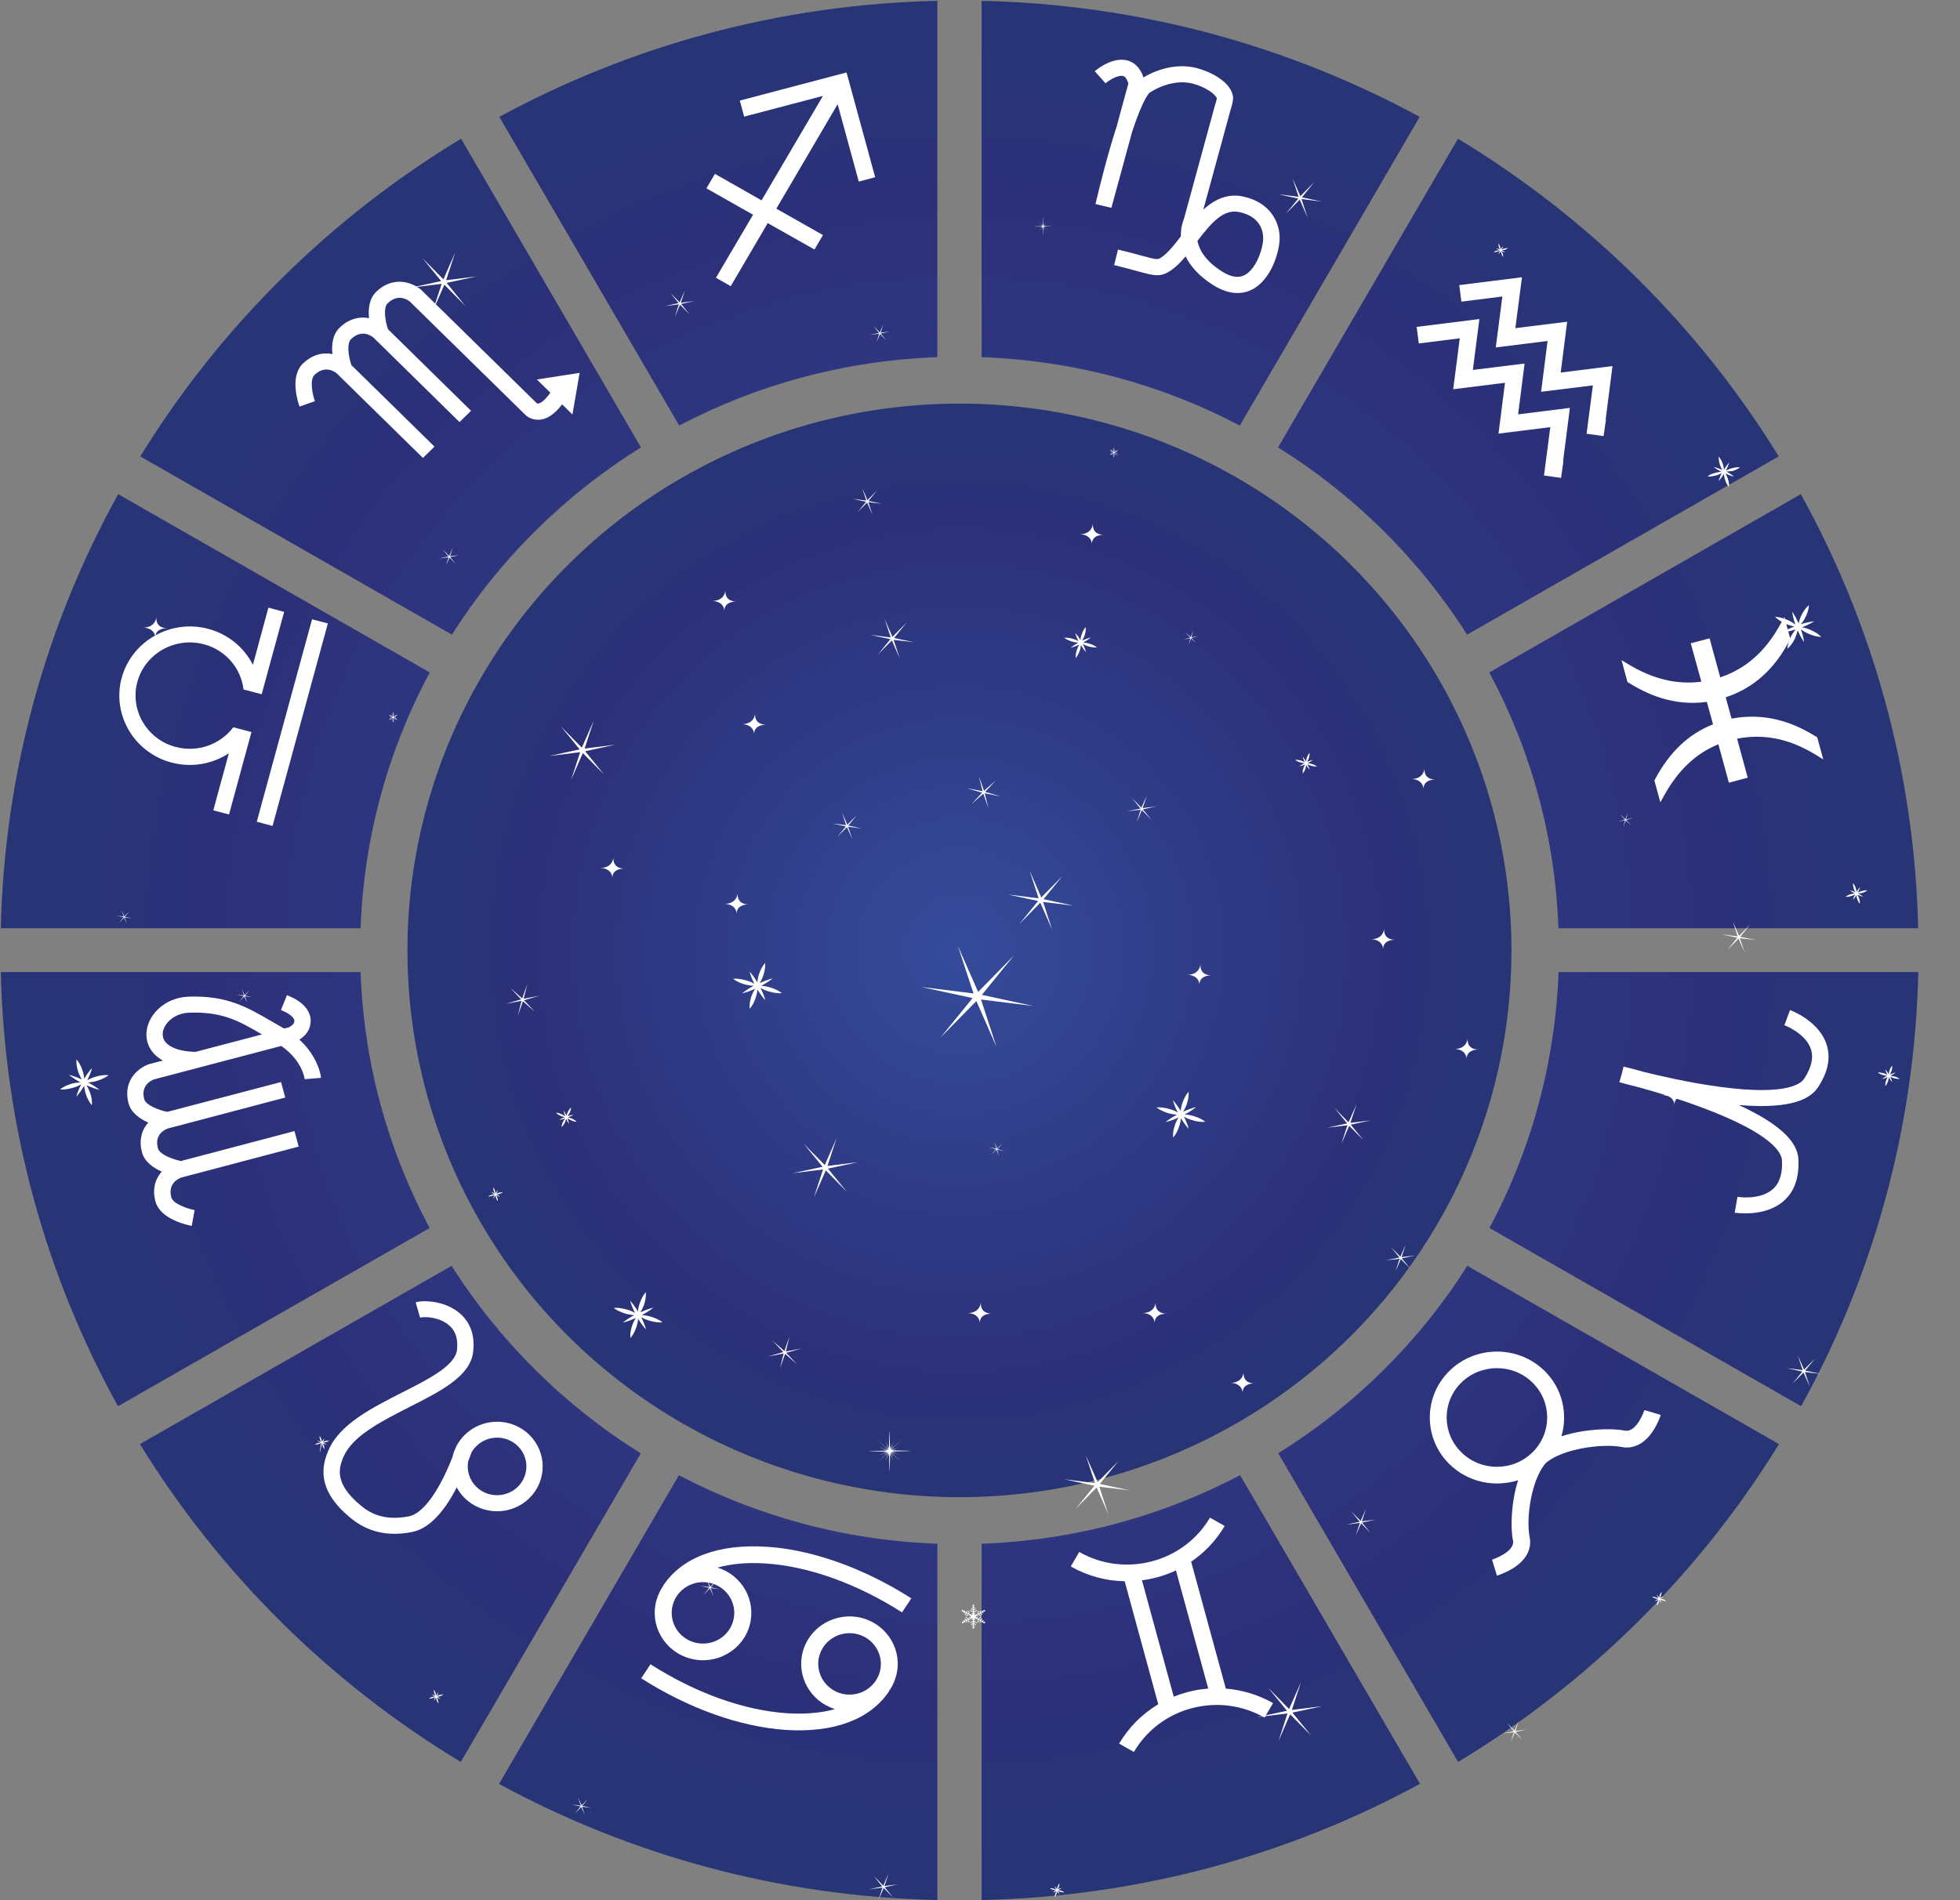 <?xml version="1.0" encoding="UTF-8"?>
<svg width="33px" height="32px" viewBox="0 0 33 32" version="1.1" xmlns="http://www.w3.org/2000/svg" xmlns:xlink="http://www.w3.org/1999/xlink">
    <rect x="0" y="0" width="33" height="32" fill="#808080" stroke="none"/>
    <!-- Generator: Sketch 58 (84663) - https://sketch.com -->
    <title>horoskop</title>
    <desc>Created with Sketch.</desc>
    <defs>
        <radialGradient cx="223.562%" cy="-4.981%" fx="223.562%" fy="-4.981%" r="223.631%" gradientTransform="translate(2.236,-0.05),scale(1,0.988),translate(-2.236,0.05)" id="radialGradient-1">
            <stop stop-color="#354B9B" offset="0%"></stop>
            <stop stop-color="#2C3078" offset="78.18%"></stop>
            <stop stop-color="#273577" offset="100%"></stop>
        </radialGradient>
        <radialGradient cx="163.635%" cy="-63.579%" fx="163.635%" fy="-63.579%" r="193.259%" gradientTransform="translate(1.636,-0.636),scale(0.991,1),translate(-1.636,0.636)" id="radialGradient-2">
            <stop stop-color="#354B9B" offset="0%"></stop>
            <stop stop-color="#2C3078" offset="78.18%"></stop>
            <stop stop-color="#273577" offset="100%"></stop>
        </radialGradient>
        <radialGradient cx="-63.653%" cy="-63.579%" fx="-63.653%" fy="-63.579%" r="193.258%" gradientTransform="translate(-0.637,-0.636),scale(0.991,1),translate(0.637,0.636)" id="radialGradient-3">
            <stop stop-color="#354B9B" offset="0%"></stop>
            <stop stop-color="#2C3078" offset="78.18%"></stop>
            <stop stop-color="#273577" offset="100%"></stop>
        </radialGradient>
        <radialGradient cx="-123.516%" cy="105.115%" fx="-123.516%" fy="105.115%" r="223.579%" gradientTransform="translate(-1.235,1.051),scale(1,0.988),translate(1.235,-1.051)" id="radialGradient-4">
            <stop stop-color="#354B9B" offset="0%"></stop>
            <stop stop-color="#2C3078" offset="78.18%"></stop>
            <stop stop-color="#273577" offset="100%"></stop>
        </radialGradient>
        <radialGradient cx="105.044%" cy="-123.515%" fx="105.044%" fy="-123.515%" r="225.661%" gradientTransform="translate(1.05,-1.235),scale(0.969,1),translate(-1.05,1.235)" id="radialGradient-5">
            <stop stop-color="#354B9B" offset="0%"></stop>
            <stop stop-color="#2C3078" offset="78.18%"></stop>
            <stop stop-color="#273577" offset="100%"></stop>
        </radialGradient>
        <radialGradient cx="223.51%" cy="105.115%" fx="223.51%" fy="105.115%" r="223.579%" gradientTransform="translate(2.235,1.051),scale(1,0.988),translate(-2.235,-1.051)" id="radialGradient-6">
            <stop stop-color="#354B9B" offset="0%"></stop>
            <stop stop-color="#2C3078" offset="78.18%"></stop>
            <stop stop-color="#273577" offset="100%"></stop>
        </radialGradient>
        <radialGradient cx="-63.612%" cy="163.681%" fx="-63.612%" fy="163.681%" r="193.338%" gradientTransform="translate(-0.636,1.637),scale(0.991,1),translate(0.636,-1.637)" id="radialGradient-7">
            <stop stop-color="#354B9B" offset="0%"></stop>
            <stop stop-color="#2C3078" offset="78.18%"></stop>
            <stop stop-color="#273577" offset="100%"></stop>
        </radialGradient>
        <radialGradient cx="-5.053%" cy="223.562%" fx="-5.053%" fy="223.562%" r="225.714%" gradientTransform="translate(-0.051,2.236),scale(0.97,1),translate(0.051,-2.236)" id="radialGradient-8">
            <stop stop-color="#354B9B" offset="0%"></stop>
            <stop stop-color="#2C3078" offset="78.18%"></stop>
            <stop stop-color="#273577" offset="100%"></stop>
        </radialGradient>
        <radialGradient cx="-5.049%" cy="-123.462%" fx="-5.049%" fy="-123.462%" r="225.607%" gradientTransform="translate(-0.05,-1.235),scale(0.97,1),translate(0.05,1.235)" id="radialGradient-9">
            <stop stop-color="#354B9B" offset="0%"></stop>
            <stop stop-color="#2C3078" offset="78.18%"></stop>
            <stop stop-color="#273577" offset="100%"></stop>
        </radialGradient>
        <radialGradient cx="163.607%" cy="163.681%" fx="163.607%" fy="163.681%" r="193.337%" gradientTransform="translate(1.636,1.637),scale(0.991,1),translate(-1.636,-1.637)" id="radialGradient-10">
            <stop stop-color="#354B9B" offset="0%"></stop>
            <stop stop-color="#2C3078" offset="78.18%"></stop>
            <stop stop-color="#273577" offset="100%"></stop>
        </radialGradient>
        <radialGradient cx="-123.592%" cy="-4.981%" fx="-123.592%" fy="-4.981%" r="223.633%" gradientTransform="translate(-1.236,-0.05),scale(1,0.988),translate(1.236,0.05)" id="radialGradient-11">
            <stop stop-color="#354B9B" offset="0%"></stop>
            <stop stop-color="#2C3078" offset="78.18%"></stop>
            <stop stop-color="#273577" offset="100%"></stop>
        </radialGradient>
        <radialGradient cx="105.047%" cy="223.562%" fx="105.047%" fy="223.562%" r="225.714%" gradientTransform="translate(1.05,2.236),scale(0.97,1),translate(-1.05,-2.236)" id="radialGradient-12">
            <stop stop-color="#354B9B" offset="0%"></stop>
            <stop stop-color="#2C3078" offset="78.18%"></stop>
            <stop stop-color="#273577" offset="100%"></stop>
        </radialGradient>
        <radialGradient cx="50.003%" cy="50.003%" fx="50.003%" fy="50.003%" r="50.47%" gradientTransform="translate(0.5,0.5),scale(0.991,1),translate(-0.5,-0.5)" id="radialGradient-13">
            <stop stop-color="#354B9B" offset="0%"></stop>
            <stop stop-color="#2C3078" offset="78.18%"></stop>
            <stop stop-color="#273577" offset="100%"></stop>
        </radialGradient>
    </defs>
    <g id="Symbols" stroke="none" stroke-width="1" fill="none" fill-rule="evenodd">
        <g id="CONTAINER-/-DESKTOP-/-HEUTE-BOX-HOROSKOP-CLEAN-2" transform="translate(-170, -58)" fill-rule="nonzero">
            <g id="horoskop" transform="translate(170, 58)">
                <g id="WHEEL">
                    <g id="Group">
                        <path d="M6.071,16.37 L0.014,16.37 C0.074,19.015 0.781,21.502 1.987,23.681 L7.234,20.68 C6.54,19.385 6.126,17.922 6.071,16.37 Z" id="Path" fill="url(#radialGradient-1)"></path>
                        <path d="M7.604,21.317 L2.356,24.319 C3.699,26.503 5.555,28.342 7.758,29.672 L10.789,24.475 C9.503,23.673 8.412,22.592 7.604,21.317 Z" id="Path" fill="url(#radialGradient-2)"></path>
                        <path d="M21.521,24.473 L24.55,29.672 C26.753,28.34 28.609,26.501 29.952,24.319 L24.705,21.317 C23.898,22.592 22.807,23.673 21.521,24.473 Z" id="Path" fill="url(#radialGradient-3)"></path>
                        <path d="M25.075,11.324 C25.768,12.617 26.183,14.079 26.239,15.632 L32.296,15.632 C32.235,12.987 31.526,10.501 30.32,8.322 L25.075,11.324 Z" id="Path" fill="url(#radialGradient-4)"></path>
                        <path d="M11.431,24.843 L8.402,30.042 C10.6,31.236 13.111,31.939 15.782,31.998 L15.782,25.997 C14.216,25.941 12.738,25.53 11.431,24.843 Z" id="Path" fill="url(#radialGradient-5)"></path>
                        <path d="M7.235,11.324 L1.99,8.322 C0.783,10.501 0.074,12.987 0.014,15.632 L6.071,15.632 C6.127,14.079 6.543,12.618 7.235,11.324 Z" id="Path" fill="url(#radialGradient-6)"></path>
                        <path d="M24.701,10.688 L29.948,7.686 C28.606,5.504 26.749,3.667 24.547,2.336 L21.518,7.535 C22.802,8.336 23.893,9.415 24.701,10.688 Z" id="Path" fill="url(#radialGradient-7)"></path>
                        <path d="M20.874,7.167 L23.903,1.968 C21.704,0.775 19.195,0.073 16.527,0.014 L16.527,6.015 C18.093,6.071 19.569,6.48 20.874,7.167 Z" id="Path" fill="url(#radialGradient-8)"></path>
                        <path d="M16.527,25.997 L16.527,31.998 C19.199,31.939 21.709,31.236 23.908,30.04 L20.879,24.842 C19.572,25.53 18.094,25.941 16.527,25.997 Z" id="Path" fill="url(#radialGradient-9)"></path>
                        <path d="M10.792,7.535 L7.763,2.336 C5.561,3.667 3.704,5.504 2.362,7.686 L7.609,10.688 C8.417,9.413 9.508,8.334 10.792,7.535 Z" id="Path" fill="url(#radialGradient-10)"></path>
                        <path d="M25.078,20.68 L30.325,23.681 C31.531,21.502 32.238,19.015 32.298,16.37 L26.241,16.37 C26.183,17.922 25.77,19.385 25.078,20.68 Z" id="Path" fill="url(#radialGradient-11)"></path>
                        <path d="M15.782,6.015 L15.782,0.014 C13.114,0.073 10.606,0.774 8.407,1.968 L11.436,7.167 C12.741,6.48 14.217,6.071 15.782,6.015 Z" id="Path" fill="url(#radialGradient-12)"></path>
                    </g>
                    <ellipse id="Oval" fill="url(#radialGradient-13)" cx="16.154" cy="16.005" rx="9.294" ry="9.208"></ellipse>
                </g>
                <g id="ASTRO_SIGNS" transform="translate(2, 1)" fill="#FFFFFF">
                    <g id="sagittaire_-_x3E_" transform="translate(9.894, 0.217)">
                        <polygon id="Path" points="0.562 0.477 0.635 0.747 1.962 0.398 0.928 2.157 0.143 1.711 0 1.955 0.785 2.399 0.16 3.461 0.409 3.602 1.032 2.54 1.819 2.985 1.962 2.742 1.177 2.297 2.209 0.538 2.565 1.841 2.841 1.767 2.359 0.003"></polygon>
                    </g>
                    <g id="scorpion_m_1_" transform="translate(2.963, 3.729)">
                        <path d="M4.796,1.55 L4.077,1.662 L4.303,1.884 C4.193,2.043 4.119,2.065 4.101,2.067 C4.087,2.068 4.079,2.065 4.075,2.062 L2.132,0.156 L2.127,0.15 C2.117,0.142 2.027,0.065 1.892,0.032 C1.705,-0.015 1.519,0.04 1.369,0.187 C1.25,0.304 1.235,0.482 1.25,0.63 C1.073,0.594 0.897,0.65 0.753,0.791 C0.634,0.908 0.618,1.085 0.634,1.234 C0.456,1.197 0.281,1.254 0.136,1.394 C-0.094,1.62 0.061,2.067 0.08,2.118 L0.339,2.027 C0.296,1.911 0.25,1.664 0.33,1.587 C0.506,1.415 0.671,1.528 0.708,1.56 L2.158,2.983 L2.352,2.792 L0.954,1.42 C0.906,1.286 0.87,1.057 0.947,0.983 C1.122,0.811 1.287,0.925 1.325,0.956 L2.774,2.379 L2.968,2.189 L1.57,0.816 C1.522,0.682 1.487,0.453 1.563,0.38 C1.739,0.207 1.904,0.321 1.941,0.353 L3.879,2.254 C3.922,2.299 4.009,2.346 4.118,2.339 C4.217,2.333 4.312,2.282 4.406,2.19 C4.438,2.159 4.47,2.122 4.501,2.08 L4.675,2.251 L4.796,1.55 Z" id="Path"></path>
                    </g>
                    <g id="balance_-o-" transform="translate(0, 9.23)">
                        <g id="balance_-o-_1_">
                            <polygon id="Path" points="3.52 0.269 2.589 3.679 2.323 3.608 3.254 0.199"></polygon>
                            <path d="M2.258,0.966 C2.112,0.677 1.844,0.45 1.504,0.359 C0.872,0.194 0.22,0.563 0.049,1.184 C-0.119,1.804 0.257,2.445 0.889,2.612 C1.231,2.702 1.579,2.635 1.853,2.456 L1.591,3.416 L1.856,3.486 L2.234,2.098 L2.209,2.092 L1.969,2.028 L1.928,2.018 C1.711,2.304 1.332,2.448 0.959,2.349 C0.473,2.222 0.184,1.729 0.313,1.252 C0.443,0.776 0.945,0.492 1.43,0.619 C1.802,0.716 2.059,1.027 2.1,1.381 L2.141,1.391 L2.381,1.455 L2.406,1.461 L2.784,0.074 L2.519,0.003 L2.258,0.966 Z" id="Path"></path>
                        </g>
                    </g>
                    <g id="vierge_me" transform="translate(0.136, 15.751)">
                        <path d="M2.629,0.56 C2.566,0.523 2.505,0.488 2.447,0.455 C2.021,0.207 1.686,0.012 1.042,0.033 C0.611,0.047 0.325,0.376 0.329,0.674 C0.33,0.833 0.41,1 0.606,1.109 L0.383,1.167 L0.375,1.169 C0.363,1.172 0.25,1.211 0.153,1.309 C0.019,1.445 -0.026,1.63 0.029,1.831 C0.073,1.991 0.221,2.092 0.361,2.154 C0.24,2.287 0.203,2.465 0.255,2.657 C0.3,2.817 0.448,2.918 0.588,2.98 C0.467,3.113 0.429,3.291 0.482,3.483 C0.565,3.791 1.039,3.883 1.092,3.893 L1.141,3.627 C1.018,3.605 0.778,3.521 0.749,3.414 C0.685,3.18 0.869,3.097 0.914,3.08 L2.893,2.558 L2.822,2.297 L0.911,2.801 C0.787,2.777 0.552,2.694 0.523,2.588 C0.458,2.353 0.642,2.271 0.688,2.254 L2.667,1.732 L2.595,1.471 L0.681,1.973 C0.557,1.95 0.322,1.866 0.293,1.761 C0.228,1.527 0.412,1.443 0.458,1.426 L2.6,0.863 C2.956,1.112 2.992,1.411 2.994,1.425 L2.994,1.423 L3.268,1.4 C3.268,1.394 3.265,1.356 3.248,1.296 C3.213,1.172 3.127,0.96 2.905,0.757 C2.95,0.727 3.006,0.682 3.04,0.629 C3.093,0.542 3.108,0.445 3.084,0.354 C3.082,0.348 3.081,0.341 3.077,0.334 C3.031,0.199 2.904,0.089 2.696,0.008 L2.594,0.259 C2.769,0.328 2.808,0.395 2.817,0.421 C2.82,0.43 2.827,0.453 2.805,0.49 C2.796,0.503 2.761,0.532 2.728,0.55 L2.648,0.57 C2.641,0.567 2.634,0.563 2.629,0.56 Z M0.603,0.67 C0.601,0.503 0.785,0.311 1.051,0.303 C1.601,0.284 1.877,0.436 2.275,0.669 L1.156,0.963 C0.816,0.955 0.605,0.843 0.603,0.67 Z" id="Shape"></path>
                    </g>
                    <g id="lion_on" transform="translate(3.44, 20.901)">
                        <path d="M1.633,0.288 C1.705,0.268 1.955,0.276 2.118,0.415 C2.231,0.51 2.277,0.652 2.253,0.838 C2.219,1.1 1.769,1.328 1.333,1.548 C0.817,1.811 0.283,2.08 0.092,2.518 C0.005,2.715 -0.015,2.888 0.027,3.058 C0.077,3.262 0.215,3.456 0.451,3.653 C0.744,3.899 1.086,3.979 1.497,3.899 C1.766,3.846 2.02,3.593 2.25,3.148 C2.285,3.214 2.33,3.274 2.386,3.329 C2.686,3.623 3.173,3.623 3.472,3.329 C3.772,3.035 3.772,2.557 3.472,2.262 C3.173,1.968 2.686,1.968 2.386,2.262 C2.331,2.316 2.289,2.374 2.253,2.436 L2.25,2.435 C2.248,2.44 2.246,2.446 2.245,2.453 C2.214,2.513 2.192,2.577 2.176,2.642 C2.035,3.005 1.752,3.575 1.442,3.635 C1.013,3.719 0.773,3.57 0.63,3.449 C0.196,3.087 0.255,2.834 0.346,2.627 C0.497,2.279 0.986,2.032 1.459,1.791 C1.981,1.527 2.474,1.276 2.525,0.873 C2.566,0.558 2.452,0.361 2.335,0.246 C2.323,0.234 2.309,0.222 2.297,0.212 C2.062,0.013 1.718,-0.013 1.558,0.03 L1.633,0.288 Z M3.278,2.451 C3.471,2.64 3.471,2.948 3.278,3.137 C3.086,3.326 2.772,3.326 2.58,3.137 C2.462,3.021 2.417,2.863 2.442,2.712 C2.468,2.647 2.486,2.593 2.498,2.558 C2.52,2.52 2.548,2.485 2.58,2.453 C2.772,2.262 3.086,2.262 3.278,2.451 Z" id="Shape"></path>
                    </g>
                    <g id="cancer_69" transform="translate(8.787, 25.031)">
                        <g id="Group">
                            <path d="M3.726,1.217 C3.294,1.104 2.846,1.356 2.73,1.782 C2.617,2.197 2.859,2.623 3.271,2.751 C3.041,2.816 2.772,2.839 2.469,2.821 C1.742,2.774 0.925,2.481 0.165,1.996 L0.009,2.232 C0.809,2.742 1.676,3.051 2.449,3.102 C3.253,3.153 3.869,2.923 4.182,2.45 L4.181,2.448 C4.234,2.374 4.274,2.289 4.3,2.195 C4.417,1.771 4.159,1.331 3.726,1.217 Z M3.007,1.856 C3.082,1.58 3.372,1.416 3.653,1.49 C3.934,1.563 4.101,1.848 4.026,2.124 C3.951,2.399 3.661,2.563 3.38,2.49 C3.099,2.414 2.933,2.13 3.007,1.856 Z" id="Shape"></path>
                            <path d="M0.264,0.923 C0.148,1.348 0.405,1.787 0.84,1.901 C1.272,2.015 1.72,1.762 1.836,1.336 C1.948,0.921 1.706,0.495 1.294,0.368 C1.524,0.303 1.795,0.279 2.096,0.298 C2.824,0.344 3.641,0.637 4.4,1.122 L4.557,0.886 C4.022,0.545 3.457,0.294 2.909,0.149 C2.638,0.077 2.372,0.033 2.115,0.017 C1.311,-0.035 0.695,0.196 0.381,0.669 L0.383,0.67 C0.33,0.746 0.29,0.831 0.264,0.923 Z M1.558,1.264 C1.483,1.54 1.194,1.704 0.913,1.63 C0.632,1.557 0.465,1.272 0.54,0.997 C0.615,0.721 0.904,0.557 1.185,0.63 C1.466,0.704 1.633,0.988 1.558,1.264 Z" id="Shape"></path>
                        </g>
                    </g>
                    <g id="gÈmeaux_ll_1_" transform="translate(16.025, 24.546)">
                        <path d="M1.476,3.155 C1.206,3.316 0.981,3.541 0.817,3.817 L1.066,3.958 C1.281,3.592 1.628,3.329 2.044,3.22 C2.459,3.112 2.893,3.167 3.266,3.379 L3.409,3.135 C3.161,2.995 2.89,2.913 2.614,2.891 L2.03,0.754 C2.258,0.599 2.451,0.395 2.595,0.152 L2.347,0.012 C1.902,0.767 0.914,1.027 0.146,0.59 L0.003,0.834 C0.284,0.993 0.596,1.078 0.911,1.083 L1.476,3.155 Z M1.444,1.02 C1.56,0.99 1.671,0.95 1.774,0.9 L2.318,2.891 C2.202,2.899 2.084,2.919 1.97,2.949 C1.89,2.971 1.814,2.996 1.737,3.026 L1.202,1.067 C1.284,1.057 1.364,1.04 1.444,1.02 Z" id="Shape"></path>
                    </g>
                    <g id="taureau_o" transform="translate(22.07, 21.753)">
                        <path d="M1.424,3.645 C1.631,3.508 1.723,3.326 1.684,3.133 C1.621,2.821 1.711,2.159 1.958,1.884 C2.238,1.642 2.912,1.553 3.231,1.615 C3.428,1.654 3.612,1.563 3.752,1.359 C3.844,1.224 3.89,1.082 3.891,1.075 L3.617,0.993 C3.615,0.997 3.488,1.379 3.285,1.339 C3.055,1.294 2.604,1.309 2.219,1.435 C2.331,1.057 2.238,0.63 1.935,0.333 C1.493,-0.1 0.775,-0.1 0.334,0.333 C-0.107,0.766 -0.107,1.471 0.334,1.904 C0.645,2.21 1.097,2.301 1.49,2.174 C1.373,2.545 1.359,2.968 1.403,3.187 C1.444,3.384 1.054,3.511 1.051,3.513 L1.134,3.782 C1.139,3.779 1.286,3.735 1.424,3.645 Z M0.535,1.705 C0.204,1.381 0.204,0.854 0.535,0.53 C0.865,0.206 1.402,0.206 1.732,0.53 C2.062,0.854 2.062,1.381 1.732,1.705 C1.402,2.03 0.865,2.03 0.535,1.705 Z" id="Shape"></path>
                    </g>
                    <g id="bÈlier_v" transform="translate(25.255, 16.002)">
                        <path d="M2.776,3.224 C2.958,3.063 3.041,2.826 3.024,2.516 C3.007,2.209 2.677,1.909 2.02,1.607 C2.742,1.667 3.179,1.57 3.351,1.313 C3.525,1.053 3.573,0.806 3.496,0.579 C3.363,0.186 2.902,0.015 2.883,0.008 L2.788,0.263 C2.791,0.264 3.145,0.398 3.234,0.664 C3.283,0.809 3.244,0.978 3.12,1.165 C3.055,1.264 2.766,1.471 1.505,1.272 C1.098,1.209 0.705,1.119 0.436,1.053 C0.221,0.993 0.083,0.96 0.08,0.96 L0.048,1.092 L0.009,1.222 C0.012,1.224 0.148,1.262 0.364,1.316 C0.63,1.389 1.015,1.505 1.4,1.649 C2.595,2.095 2.74,2.416 2.747,2.535 C2.761,2.757 2.708,2.923 2.592,3.025 C2.377,3.214 2.003,3.155 1.999,3.153 L1.975,3.287 L1.952,3.421 C1.975,3.421 2.461,3.5 2.776,3.224 Z" id="Path"></path>
                    </g>
                    <g id="poissons__x29_-_x28_" transform="translate(25.289, 9.38)">
                        <path d="M1.643,2.154 L1.82,2.801 L2.137,2.717 L1.958,2.06 C2.411,1.971 2.849,2.062 3.29,2.336 L3.409,2.409 L3.307,2.037 L3.288,2.025 C3.065,1.888 2.854,1.794 2.641,1.742 C2.388,1.679 2.127,1.672 1.865,1.722 L1.766,1.363 C2.236,1.207 2.589,0.891 2.844,0.398 L2.854,0.38 L2.754,0.012 L2.687,0.132 C2.437,0.589 2.105,0.883 1.674,1.027 L1.495,0.37 L1.178,0.453 L1.356,1.1 C0.947,1.154 0.543,1.057 0.129,0.808 L0.012,0.737 L0.112,1.105 L0.131,1.117 C0.426,1.299 0.869,1.518 1.449,1.44 L1.553,1.818 C1.139,1.981 0.819,2.287 0.576,2.744 L0.565,2.762 L0.666,3.132 L0.732,3.013 C0.966,2.59 1.265,2.307 1.643,2.154 Z" id="Path"></path>
                    </g>
                    <g id="verseau__x5E__x5E__x5E_" transform="translate(21.849, 3.662)">
                        <g id="verseau__x5E__x5E__x5E__x5E_">
                            <polygon id="Path" points="2.098 1.936 2.97 1.828 2.864 2.642 3.15 2.682 3.19 2.403 3.185 2.403 3.3 1.503 2.428 1.612 2.537 0.756 1.665 0.864 1.776 0.007 0.72 0.139 0.756 0.418 1.446 0.331 1.335 1.189 2.207 1.08"></polygon>
                            <polygon id="Path" points="1.381 2.64 2.253 2.531 2.147 3.346 2.434 3.386 2.473 3.107 2.468 3.107 2.583 2.207 1.711 2.316 1.82 1.46 0.949 1.568 1.059 0.711 0.003 0.843 0.039 1.122 0.729 1.035 0.618 1.893 1.49 1.784"></polygon>
                        </g>
                    </g>
                    <g id="capricorne_no" transform="translate(16.417, 0)">
                        <path d="M3.128,3.011 C3.128,2.735 2.965,2.406 2.512,2.309 C2.302,2.264 2.098,2.321 1.904,2.478 C1.883,2.495 1.863,2.513 1.843,2.531 L2.304,0.841 C2.359,0.677 2.343,0.619 2.338,0.599 C2.279,0.368 1.975,0.211 1.734,0.147 C1.453,0.074 1.127,0.13 0.836,0.304 C0.775,0.122 0.666,0.05 0.581,0.023 C0.327,-0.059 0.046,0.172 0.015,0.199 L0.196,0.403 C0.271,0.339 0.419,0.256 0.496,0.281 C0.54,0.294 0.565,0.356 0.581,0.406 L0.381,1.139 C0.347,1.241 0.312,1.358 0.274,1.488 C0.135,1.968 0.029,2.431 0.027,2.436 L0.295,2.5 L0.645,1.217 C0.834,0.645 0.932,0.567 0.943,0.558 C1.178,0.408 1.448,0.351 1.664,0.408 C1.875,0.463 2.04,0.579 2.071,0.655 C2.067,0.677 2.057,0.722 2.044,0.759 L2.042,0.762 L1.517,2.685 C1.5,2.724 1.461,2.832 1.465,2.98 C1.356,3.122 1.253,3.252 1.151,3.324 C1.075,3.378 1.075,3.378 0.806,3.306 C0.703,3.277 0.577,3.244 0.407,3.202 L0.341,3.464 C0.507,3.505 0.632,3.538 0.731,3.566 C1.027,3.647 1.126,3.675 1.31,3.545 C1.393,3.486 1.47,3.406 1.545,3.317 C1.618,3.468 1.752,3.635 1.994,3.792 C2.302,3.991 2.534,3.946 2.674,3.871 C2.996,3.697 3.128,3.225 3.128,3.011 Z M2.543,3.63 C2.434,3.689 2.302,3.667 2.144,3.563 C1.87,3.386 1.773,3.202 1.744,3.057 C1.999,2.724 2.192,2.516 2.451,2.572 C2.812,2.649 2.851,2.904 2.851,3.011 C2.852,3.165 2.743,3.523 2.543,3.63 Z" id="Shape"></path>
                    </g>
                </g>
                <g id="STARS" transform="translate(1, 3)" fill="#FFFFFF">
                    <polygon id="Path" points="20.859 0.344 20.647 0.602 20.883 0.362 21.015 0.665 20.913 0.352 21.257 0.395 20.92 0.323 21.13 0.064 20.894 0.304 20.762 0.002 20.864 0.314 20.52 0.271"></polygon>
                    <polygon id="Path" points="7.792 13.813 7.592 13.637 7.774 13.83 7.512 13.906 7.78 13.854 7.719 14.106 7.804 13.861 8.004 14.037 7.823 13.844 8.085 13.768 7.816 13.82 7.879 13.57"></polygon>
                    <polygon id="Path" points="16.515 12.202 16.715 12.656 16.562 12.189 17.076 12.252 16.57 12.142 16.887 11.754 16.532 12.113 16.334 11.66 16.487 12.128 15.971 12.064 16.478 12.173 16.162 12.563"></polygon>
                    <polygon id="Path" points="15.439 13.858 15.778 14.631 15.517 13.832 16.397 13.941 15.531 13.754 16.072 13.09 15.469 13.704 15.128 12.931 15.391 13.73 14.511 13.621 15.375 13.808 14.836 14.472"></polygon>
                    <polygon id="Path" points="28.567 12.832 28.3 12.776 28.466 12.57 28.281 12.76 28.176 12.522 28.256 12.769 27.985 12.734 28.251 12.791 28.084 12.996 28.272 12.807 28.376 13.047 28.294 12.8"></polygon>
                    <path d="M9.741,19.086 C9.698,19.012 9.651,18.95 9.609,18.904 C9.625,18.962 9.653,19.035 9.691,19.111 C9.651,19.086 9.602,19.066 9.548,19.052 C9.47,19.03 9.394,19.019 9.333,19.026 C9.38,19.062 9.448,19.097 9.526,19.121 C9.58,19.137 9.632,19.145 9.679,19.147 C9.602,19.188 9.535,19.233 9.486,19.273 C9.548,19.259 9.625,19.231 9.705,19.195 C9.681,19.233 9.658,19.28 9.641,19.33 C9.616,19.404 9.608,19.477 9.613,19.534 C9.653,19.49 9.689,19.425 9.714,19.351 C9.731,19.301 9.741,19.25 9.743,19.207 C9.788,19.28 9.833,19.344 9.877,19.389 C9.861,19.328 9.833,19.257 9.795,19.181 C9.835,19.206 9.884,19.226 9.938,19.242 C10.018,19.266 10.094,19.275 10.155,19.269 C10.108,19.231 10.04,19.197 9.962,19.175 C9.908,19.157 9.856,19.149 9.807,19.147 C9.886,19.105 9.952,19.062 10,19.021 C9.938,19.036 9.861,19.064 9.781,19.1 C9.806,19.062 9.828,19.016 9.846,18.964 C9.87,18.89 9.879,18.817 9.873,18.76 C9.835,18.805 9.797,18.869 9.773,18.943 C9.754,18.992 9.745,19.043 9.741,19.086 Z" id="Path"></path>
                    <path d="M14,21.531 C14.002,21.539 14,21.539 14,21.531 L13.986,21.486 C13.986,21.486 13.986,21.488 13.986,21.488 L13.98,21.752 C13.98,21.779 13.978,21.779 13.976,21.752 L13.969,21.488 C13.969,21.486 13.969,21.484 13.969,21.481 L13.953,21.529 C13.952,21.538 13.95,21.538 13.952,21.529 L13.964,21.474 L13.914,21.586 C13.908,21.6 13.907,21.598 13.912,21.586 L13.96,21.465 L13.92,21.519 C13.915,21.526 13.915,21.526 13.919,21.519 L13.957,21.46 C13.953,21.463 13.948,21.469 13.945,21.472 L13.774,21.629 C13.757,21.646 13.755,21.645 13.774,21.629 L13.941,21.469 C13.945,21.465 13.948,21.462 13.953,21.457 L13.891,21.493 C13.884,21.498 13.882,21.496 13.891,21.491 L13.948,21.453 L13.818,21.5 C13.804,21.505 13.804,21.505 13.818,21.498 L13.938,21.45 L13.879,21.462 C13.87,21.463 13.87,21.463 13.879,21.46 L13.929,21.446 C13.927,21.446 13.926,21.446 13.924,21.446 L13.644,21.439 C13.615,21.439 13.615,21.438 13.644,21.436 L13.924,21.429 C13.926,21.429 13.929,21.429 13.931,21.429 L13.879,21.415 C13.87,21.413 13.87,21.412 13.879,21.413 L13.938,21.425 L13.82,21.377 C13.806,21.372 13.806,21.37 13.82,21.375 L13.95,21.424 L13.893,21.384 C13.886,21.379 13.886,21.379 13.893,21.384 L13.952,21.419 C13.948,21.415 13.945,21.412 13.941,21.408 L13.774,21.248 C13.757,21.23 13.757,21.23 13.774,21.248 L13.945,21.405 C13.948,21.408 13.952,21.412 13.957,21.415 L13.919,21.356 C13.914,21.35 13.915,21.35 13.92,21.356 L13.962,21.412 L13.915,21.286 C13.91,21.272 13.91,21.272 13.917,21.286 L13.964,21.398 L13.953,21.343 C13.952,21.334 13.952,21.334 13.955,21.343 L13.967,21.387 C13.967,21.387 13.967,21.386 13.967,21.386 L13.974,21.122 C13.974,21.094 13.976,21.094 13.978,21.122 L13.985,21.386 C13.985,21.387 13.985,21.389 13.985,21.393 L14,21.344 C14.002,21.336 14.004,21.336 14.002,21.344 L13.99,21.4 L14.04,21.287 C14.046,21.274 14.047,21.275 14.042,21.287 L13.993,21.408 L14.033,21.355 C14.039,21.348 14.039,21.348 14.035,21.355 L13.997,21.413 C14,21.41 14.006,21.405 14.009,21.401 L14.179,21.244 C14.197,21.227 14.198,21.229 14.179,21.244 L14.013,21.405 C14.009,21.408 14.006,21.412 14,21.417 L14.063,21.382 C14.07,21.377 14.072,21.379 14.063,21.382 L14.006,21.42 L14.136,21.374 C14.15,21.369 14.15,21.369 14.136,21.374 L14.016,21.422 L14.075,21.41 C14.084,21.408 14.084,21.408 14.075,21.412 L14.025,21.425 C14.026,21.425 14.028,21.425 14.03,21.425 L14.31,21.432 C14.339,21.432 14.339,21.434 14.31,21.436 L14.03,21.443 C14.028,21.443 14.025,21.443 14.023,21.443 L14.075,21.457 C14.084,21.458 14.084,21.46 14.075,21.458 L14.016,21.446 L14.134,21.495 C14.148,21.5 14.148,21.501 14.134,21.496 L14.004,21.448 L14.061,21.488 C14.068,21.493 14.068,21.493 14.061,21.488 L14.002,21.453 C14.006,21.457 14.009,21.46 14.013,21.463 L14.179,21.624 C14.197,21.641 14.197,21.641 14.179,21.624 L14.009,21.467 C14.006,21.463 14.002,21.46 13.997,21.457 L14.035,21.515 C14.04,21.522 14.039,21.522 14.033,21.515 L13.992,21.46 L14.039,21.586 C14.044,21.6 14.044,21.6 14.037,21.586 L13.99,21.474 L14,21.531 Z" id="Path"></path>
                    <polygon id="Path" points="21.681 15.919 21.471 15.66 21.705 15.9 21.839 15.598 21.736 15.91 22.081 15.867 21.742 15.94 21.954 16.199 21.717 15.96 21.585 16.261 21.686 15.95 21.344 15.991"></polygon>
                    <polygon id="Path" points="13.448 16.571 12.94 16.68 13.257 17.069 12.904 16.71 12.704 17.164 12.857 16.694 12.343 16.758 12.85 16.649 12.532 16.261 12.887 16.62 13.085 16.166 12.932 16.635"></polygon>
                    <polygon id="Path" points="7.025 1.655 6.52 1.764 6.836 2.154 6.482 1.795 6.283 2.248 6.436 1.78 5.922 1.844 6.428 1.733 6.111 1.345 6.466 1.704 6.664 1.251 6.511 1.719"></polygon>
                    <path d="M28.067,4.942 C28.107,4.963 28.142,4.985 28.171,5.006 C28.173,5.008 28.175,5.009 28.176,5.011 C28.183,5.016 28.19,5.021 28.195,5.027 C28.18,5.023 28.164,5.018 28.147,5.013 C28.14,5.011 28.135,5.009 28.128,5.006 C28.103,4.997 28.076,4.987 28.049,4.973 C28.055,4.982 28.062,4.992 28.067,5.004 C28.069,5.008 28.07,5.011 28.072,5.015 C28.079,5.03 28.086,5.047 28.093,5.065 C28.109,5.115 28.115,5.163 28.11,5.201 C28.084,5.172 28.06,5.129 28.044,5.078 C28.037,5.058 28.032,5.035 28.029,5.015 C28.029,5.011 28.027,5.006 28.027,5.003 C28.025,4.996 28.025,4.987 28.025,4.98 C28.022,4.987 28.016,4.994 28.011,5.001 C28.008,5.006 28.006,5.009 28.003,5.015 C27.996,5.027 27.987,5.037 27.978,5.049 C27.978,5.051 27.976,5.051 27.976,5.053 C27.968,5.063 27.961,5.073 27.952,5.084 C27.95,5.085 27.95,5.085 27.949,5.087 C27.943,5.092 27.94,5.099 27.935,5.104 C27.936,5.097 27.94,5.089 27.942,5.082 C27.942,5.08 27.943,5.078 27.943,5.077 C27.945,5.072 27.947,5.066 27.949,5.061 C27.949,5.061 27.949,5.059 27.949,5.059 C27.95,5.054 27.952,5.051 27.954,5.046 C27.954,5.044 27.954,5.044 27.956,5.042 C27.957,5.039 27.957,5.037 27.959,5.034 C27.959,5.034 27.959,5.032 27.959,5.032 C27.961,5.027 27.963,5.023 27.964,5.018 C27.966,5.013 27.968,5.008 27.971,5.003 C27.976,4.99 27.982,4.978 27.989,4.966 C27.989,4.966 27.989,4.966 27.989,4.966 C27.987,4.966 27.985,4.968 27.985,4.968 C27.968,4.978 27.949,4.987 27.926,4.996 C27.916,4.999 27.905,5.003 27.893,5.006 C27.864,5.015 27.834,5.02 27.808,5.023 C27.787,5.025 27.768,5.025 27.749,5.023 C27.751,5.021 27.754,5.02 27.756,5.018 C27.763,5.013 27.77,5.008 27.778,5.003 C27.784,4.999 27.789,4.997 27.794,4.994 C27.796,4.994 27.796,4.992 27.797,4.992 C27.799,4.99 27.803,4.99 27.804,4.989 C27.806,4.987 27.808,4.987 27.811,4.985 C27.815,4.984 27.817,4.984 27.82,4.982 C27.822,4.982 27.824,4.98 27.825,4.98 C27.827,4.98 27.829,4.978 27.83,4.978 C27.832,4.978 27.834,4.977 27.836,4.977 C27.837,4.977 27.839,4.975 27.841,4.975 C27.843,4.975 27.844,4.973 27.846,4.973 C27.848,4.973 27.85,4.971 27.851,4.971 C27.853,4.971 27.855,4.97 27.857,4.97 C27.857,4.97 27.857,4.97 27.858,4.97 C27.865,4.968 27.872,4.965 27.881,4.963 C27.881,4.963 27.883,4.963 27.883,4.963 C27.884,4.963 27.886,4.963 27.888,4.961 C27.89,4.961 27.89,4.961 27.891,4.959 C27.893,4.959 27.897,4.958 27.898,4.958 C27.902,4.956 27.905,4.956 27.91,4.954 C27.912,4.954 27.914,4.954 27.914,4.954 C27.921,4.952 27.928,4.951 27.935,4.951 C27.938,4.951 27.94,4.951 27.943,4.949 C27.957,4.947 27.971,4.946 27.983,4.946 C27.975,4.942 27.968,4.937 27.961,4.933 C27.959,4.933 27.959,4.932 27.957,4.932 C27.943,4.925 27.931,4.916 27.919,4.909 C27.917,4.909 27.917,4.908 27.916,4.908 C27.902,4.899 27.89,4.89 27.877,4.882 C27.872,4.878 27.869,4.875 27.864,4.871 C27.86,4.868 27.857,4.866 27.853,4.863 C27.857,4.863 27.86,4.864 27.864,4.866 C27.867,4.868 27.872,4.868 27.876,4.87 C27.891,4.875 27.907,4.878 27.924,4.885 C27.924,4.885 27.926,4.885 27.926,4.885 C27.943,4.892 27.963,4.899 27.982,4.908 C27.983,4.908 27.983,4.909 27.985,4.909 C27.99,4.911 27.994,4.913 27.999,4.916 C27.996,4.913 27.994,4.908 27.992,4.904 C27.992,4.902 27.99,4.902 27.99,4.901 C27.978,4.878 27.966,4.854 27.957,4.826 C27.942,4.776 27.936,4.728 27.938,4.69 C27.964,4.719 27.989,4.763 28.006,4.813 C28.013,4.833 28.018,4.854 28.022,4.873 C28.022,4.875 28.022,4.875 28.022,4.876 C28.023,4.889 28.025,4.899 28.025,4.909 C28.055,4.861 28.086,4.82 28.114,4.788 C28.103,4.828 28.084,4.876 28.058,4.927 C28.084,4.911 28.117,4.897 28.152,4.887 C28.206,4.871 28.256,4.866 28.296,4.87 C28.265,4.895 28.22,4.918 28.168,4.933 C28.135,4.933 28.1,4.94 28.067,4.942 Z" id="Path"></path>
                    <path d="M29.233,7.6 C29.149,7.628 29.069,7.644 29.005,7.652 C29.059,7.618 29.13,7.583 29.212,7.55 C29.167,7.543 29.115,7.528 29.064,7.504 C28.99,7.471 28.927,7.43 28.885,7.386 C28.946,7.39 29.019,7.407 29.096,7.44 C29.146,7.462 29.191,7.49 29.228,7.518 C29.2,7.438 29.182,7.362 29.175,7.302 C29.212,7.352 29.248,7.421 29.283,7.499 C29.292,7.455 29.308,7.407 29.332,7.357 C29.367,7.286 29.412,7.228 29.457,7.19 C29.455,7.247 29.436,7.319 29.401,7.388 C29.379,7.436 29.349,7.48 29.32,7.512 C29.405,7.486 29.483,7.469 29.547,7.462 C29.492,7.497 29.42,7.531 29.339,7.564 C29.386,7.571 29.436,7.587 29.486,7.609 C29.563,7.642 29.626,7.685 29.665,7.726 C29.603,7.725 29.53,7.707 29.455,7.675 C29.403,7.652 29.358,7.626 29.321,7.597 C29.349,7.678 29.367,7.751 29.374,7.813 C29.339,7.763 29.301,7.694 29.268,7.616 C29.257,7.659 29.241,7.709 29.219,7.758 C29.184,7.828 29.139,7.887 29.094,7.925 C29.097,7.868 29.115,7.797 29.149,7.726 C29.175,7.678 29.205,7.635 29.233,7.6 Z" id="Path"></path>
                    <path d="M11.688,13.602 C11.611,13.644 11.543,13.689 11.495,13.728 C11.557,13.715 11.634,13.687 11.714,13.651 C11.689,13.689 11.667,13.735 11.649,13.785 C11.625,13.86 11.616,13.932 11.622,13.989 C11.661,13.946 11.698,13.88 11.722,13.806 C11.74,13.756 11.75,13.706 11.752,13.663 C11.797,13.735 11.842,13.799 11.886,13.844 C11.87,13.784 11.842,13.713 11.804,13.637 C11.844,13.661 11.893,13.682 11.946,13.697 C12.026,13.721 12.103,13.73 12.164,13.725 C12.117,13.687 12.049,13.652 11.971,13.63 C11.917,13.613 11.865,13.604 11.816,13.602 C11.894,13.561 11.96,13.518 12.009,13.476 C11.946,13.492 11.87,13.52 11.79,13.556 C11.814,13.518 11.837,13.471 11.854,13.419 C11.879,13.345 11.887,13.273 11.882,13.216 C11.844,13.261 11.806,13.324 11.781,13.399 C11.764,13.449 11.755,13.501 11.752,13.544 C11.708,13.469 11.661,13.407 11.62,13.361 C11.635,13.419 11.663,13.492 11.701,13.568 C11.661,13.544 11.613,13.523 11.559,13.509 C11.481,13.487 11.404,13.476 11.343,13.483 C11.39,13.52 11.458,13.554 11.536,13.578 C11.589,13.59 11.641,13.599 11.688,13.602 Z" id="Path"></path>
                    <polygon id="Path" points="13.992 7.764 13.78 8.023 14.016 7.785 14.148 8.087 14.046 7.775 14.39 7.816 14.053 7.744 14.263 7.485 14.026 7.725 13.894 7.423 13.997 7.735 13.653 7.692"></polygon>
                    <path d="M17.156,7.823 C17.104,7.851 17.06,7.88 17.027,7.908 C17.069,7.897 17.12,7.88 17.173,7.856 C17.156,7.882 17.142,7.911 17.13,7.946 C17.114,7.996 17.109,8.044 17.111,8.082 C17.137,8.053 17.161,8.01 17.179,7.959 C17.191,7.927 17.196,7.892 17.198,7.863 C17.227,7.911 17.259,7.953 17.286,7.984 C17.276,7.944 17.257,7.896 17.231,7.846 C17.257,7.861 17.29,7.875 17.325,7.885 C17.378,7.901 17.429,7.906 17.469,7.902 C17.438,7.877 17.392,7.854 17.34,7.839 C17.304,7.828 17.269,7.821 17.238,7.82 C17.29,7.792 17.333,7.763 17.366,7.735 C17.325,7.745 17.274,7.763 17.22,7.787 C17.236,7.761 17.252,7.73 17.262,7.697 C17.278,7.647 17.285,7.599 17.279,7.561 C17.253,7.59 17.229,7.633 17.212,7.683 C17.199,7.716 17.194,7.751 17.192,7.78 C17.165,7.732 17.132,7.69 17.104,7.659 C17.114,7.699 17.132,7.747 17.158,7.797 C17.132,7.782 17.099,7.768 17.062,7.758 C17.01,7.742 16.96,7.737 16.918,7.74 C16.949,7.764 16.994,7.787 17.047,7.804 C17.09,7.816 17.125,7.821 17.156,7.823 Z" id="Path"></path>
                    <polygon id="Path" points="12.207 19.753 12.006 19.577 12.188 19.77 11.926 19.844 12.195 19.793 12.132 20.045 12.219 19.799 12.419 19.975 12.237 19.782 12.499 19.708 12.231 19.76 12.292 19.508"></polygon>
                    <polygon id="Path" points="17.464 22.05 17.662 22.504 17.509 22.037 18.025 22.099 17.517 21.99 17.834 21.602 17.481 21.961 17.281 21.508 17.436 21.976 16.92 21.912 17.427 22.021 17.109 22.411"></polygon>
                    <polygon id="Path" points="29.66 20.138 29.394 20.081 29.561 19.875 29.375 20.065 29.269 19.827 29.351 20.074 29.08 20.039 29.346 20.098 29.179 20.302 29.365 20.114 29.471 20.352 29.389 20.105"></polygon>
                    <path d="M18.88,15.71 C18.836,15.638 18.789,15.574 18.748,15.527 C18.763,15.586 18.791,15.658 18.829,15.734 C18.789,15.71 18.741,15.689 18.687,15.676 C18.609,15.653 18.532,15.643 18.471,15.65 C18.518,15.686 18.586,15.72 18.664,15.745 C18.718,15.76 18.77,15.769 18.817,15.77 C18.741,15.812 18.673,15.857 18.624,15.896 C18.687,15.883 18.763,15.855 18.843,15.819 C18.819,15.857 18.796,15.903 18.779,15.953 C18.755,16.028 18.746,16.1 18.751,16.157 C18.791,16.114 18.828,16.048 18.852,15.974 C18.869,15.924 18.88,15.874 18.882,15.831 C18.927,15.903 18.972,15.967 19.015,16.012 C19,15.952 18.972,15.881 18.934,15.805 C18.974,15.829 19.022,15.85 19.076,15.865 C19.156,15.89 19.233,15.898 19.293,15.891 C19.246,15.853 19.179,15.819 19.1,15.796 C19.047,15.779 18.994,15.77 18.946,15.769 C19.024,15.727 19.09,15.684 19.139,15.643 C19.076,15.658 19,15.686 18.92,15.722 C18.944,15.684 18.967,15.638 18.984,15.588 C19.008,15.513 19.017,15.441 19.012,15.384 C18.974,15.429 18.935,15.493 18.911,15.567 C18.892,15.615 18.883,15.665 18.88,15.71 Z" id="Path"></path>
                    <path d="M0.353,15.227 C0.276,15.185 0.209,15.14 0.16,15.101 C0.222,15.115 0.299,15.142 0.379,15.178 C0.354,15.14 0.332,15.094 0.315,15.044 C0.29,14.97 0.282,14.897 0.287,14.84 C0.327,14.883 0.363,14.949 0.388,15.023 C0.405,15.073 0.415,15.123 0.417,15.166 C0.462,15.094 0.507,15.03 0.551,14.985 C0.535,15.045 0.507,15.116 0.469,15.192 C0.509,15.168 0.558,15.147 0.612,15.132 C0.692,15.108 0.768,15.099 0.829,15.106 C0.782,15.144 0.714,15.178 0.636,15.201 C0.582,15.218 0.53,15.227 0.481,15.228 C0.56,15.27 0.626,15.313 0.674,15.354 C0.612,15.339 0.535,15.311 0.455,15.275 C0.48,15.313 0.502,15.36 0.52,15.41 C0.544,15.484 0.553,15.556 0.547,15.613 C0.509,15.569 0.471,15.505 0.447,15.43 C0.429,15.38 0.421,15.329 0.417,15.285 C0.374,15.358 0.327,15.422 0.285,15.468 C0.301,15.41 0.328,15.337 0.367,15.261 C0.327,15.285 0.278,15.306 0.224,15.32 C0.146,15.342 0.07,15.353 0.009,15.346 C0.056,15.31 0.123,15.275 0.202,15.251 C0.254,15.237 0.306,15.23 0.353,15.227 Z" id="Path"></path>
                    <path d="M15.222,24.118 L15.222,24.127 L15.236,24.136 L15.236,24.129 C15.236,24.125 15.239,24.122 15.243,24.122 C15.246,24.122 15.25,24.125 15.25,24.129 L15.25,24.144 L15.271,24.156 L15.271,24.132 C15.271,24.129 15.274,24.125 15.278,24.125 C15.281,24.125 15.285,24.129 15.285,24.132 L15.285,24.165 L15.305,24.175 L15.305,24.132 C15.305,24.129 15.309,24.125 15.312,24.125 C15.316,24.125 15.319,24.129 15.319,24.132 L15.319,24.182 L15.337,24.193 L15.337,24.184 C15.337,24.18 15.34,24.177 15.344,24.177 C15.347,24.177 15.351,24.18 15.351,24.184 L15.351,24.201 L15.38,24.186 L15.364,24.177 C15.361,24.175 15.359,24.17 15.363,24.168 C15.364,24.165 15.37,24.163 15.373,24.167 L15.382,24.172 L15.382,24.153 L15.335,24.127 C15.331,24.125 15.33,24.122 15.331,24.118 C15.333,24.115 15.338,24.113 15.342,24.117 L15.38,24.137 L15.38,24.115 L15.351,24.098 C15.347,24.096 15.345,24.092 15.349,24.089 C15.351,24.086 15.356,24.086 15.359,24.087 L15.382,24.099 L15.382,24.077 L15.368,24.07 C15.364,24.068 15.363,24.065 15.364,24.061 C15.366,24.058 15.371,24.056 15.375,24.06 L15.382,24.063 L15.382,24.048 L15.375,24.044 L15.375,24.029 L15.389,24.02 L15.403,24.029 L15.403,24.044 L15.396,24.048 L15.396,24.063 L15.403,24.06 C15.406,24.058 15.41,24.06 15.413,24.061 C15.415,24.065 15.413,24.068 15.41,24.07 L15.396,24.077 L15.396,24.099 L15.418,24.087 C15.422,24.086 15.425,24.086 15.429,24.089 C15.43,24.092 15.43,24.096 15.427,24.098 L15.397,24.115 L15.397,24.137 L15.437,24.117 C15.441,24.115 15.444,24.117 15.448,24.118 C15.45,24.122 15.448,24.125 15.446,24.127 L15.399,24.153 L15.399,24.172 L15.408,24.167 C15.411,24.165 15.417,24.167 15.418,24.168 C15.42,24.172 15.418,24.175 15.415,24.177 L15.399,24.186 L15.429,24.201 L15.429,24.184 C15.429,24.18 15.432,24.177 15.436,24.177 C15.439,24.177 15.443,24.18 15.443,24.184 L15.443,24.193 L15.46,24.182 L15.46,24.132 C15.46,24.129 15.464,24.125 15.467,24.125 C15.47,24.125 15.474,24.129 15.474,24.132 L15.474,24.175 L15.495,24.165 L15.495,24.132 C15.495,24.129 15.498,24.125 15.502,24.125 C15.505,24.125 15.509,24.129 15.509,24.132 L15.509,24.156 L15.53,24.144 L15.53,24.129 C15.53,24.125 15.533,24.122 15.536,24.122 C15.54,24.122 15.543,24.125 15.543,24.129 L15.543,24.136 L15.557,24.127 L15.557,24.118 L15.571,24.11 L15.585,24.118 L15.585,24.134 L15.571,24.142 L15.564,24.139 L15.55,24.148 L15.557,24.151 C15.561,24.153 15.563,24.156 15.561,24.16 C15.559,24.163 15.554,24.165 15.55,24.161 L15.536,24.155 L15.516,24.167 L15.538,24.179 C15.542,24.18 15.543,24.184 15.542,24.187 C15.54,24.191 15.535,24.193 15.531,24.191 L15.5,24.175 L15.479,24.186 L15.519,24.206 C15.523,24.208 15.524,24.212 15.523,24.215 C15.521,24.218 15.516,24.22 15.512,24.217 L15.465,24.191 L15.448,24.201 L15.457,24.206 C15.46,24.208 15.462,24.212 15.458,24.215 C15.457,24.218 15.451,24.22 15.448,24.217 L15.432,24.208 L15.432,24.241 L15.448,24.232 C15.451,24.231 15.455,24.232 15.458,24.234 C15.46,24.237 15.458,24.241 15.457,24.243 L15.448,24.248 L15.465,24.258 L15.512,24.232 C15.516,24.231 15.521,24.232 15.523,24.234 C15.524,24.237 15.523,24.241 15.519,24.243 L15.479,24.263 L15.5,24.274 L15.531,24.258 C15.535,24.256 15.538,24.258 15.542,24.262 C15.543,24.265 15.542,24.269 15.538,24.27 L15.516,24.282 L15.536,24.294 L15.55,24.288 C15.554,24.286 15.559,24.288 15.561,24.289 C15.563,24.293 15.561,24.296 15.557,24.298 L15.55,24.301 L15.564,24.31 L15.571,24.306 L15.585,24.315 L15.585,24.331 L15.571,24.339 L15.557,24.331 L15.557,24.322 L15.543,24.313 L15.543,24.32 C15.543,24.324 15.54,24.327 15.536,24.327 C15.533,24.327 15.53,24.324 15.53,24.32 L15.53,24.305 L15.509,24.293 L15.509,24.317 C15.509,24.32 15.505,24.324 15.502,24.324 C15.498,24.324 15.495,24.32 15.495,24.317 L15.495,24.284 L15.474,24.274 L15.474,24.317 C15.474,24.32 15.47,24.324 15.467,24.324 C15.464,24.324 15.46,24.32 15.46,24.317 L15.46,24.267 L15.443,24.256 L15.443,24.265 C15.443,24.269 15.439,24.272 15.436,24.272 C15.432,24.272 15.429,24.269 15.429,24.265 L15.429,24.248 L15.399,24.263 L15.415,24.272 C15.418,24.274 15.42,24.277 15.418,24.281 C15.417,24.284 15.411,24.286 15.408,24.282 L15.399,24.277 L15.399,24.296 L15.446,24.322 C15.45,24.324 15.451,24.327 15.448,24.331 C15.446,24.334 15.441,24.336 15.437,24.332 L15.397,24.312 L15.397,24.334 L15.427,24.351 C15.43,24.353 15.432,24.358 15.429,24.36 C15.427,24.363 15.422,24.363 15.418,24.362 L15.396,24.35 L15.396,24.372 L15.41,24.379 C15.413,24.381 15.415,24.386 15.413,24.388 C15.411,24.391 15.406,24.391 15.403,24.389 L15.396,24.386 L15.396,24.401 L15.403,24.405 L15.403,24.42 L15.389,24.429 L15.375,24.42 L15.375,24.405 L15.382,24.401 L15.382,24.386 L15.375,24.389 C15.371,24.391 15.366,24.389 15.364,24.388 C15.363,24.384 15.364,24.381 15.368,24.379 L15.382,24.372 L15.382,24.35 L15.359,24.362 C15.356,24.363 15.352,24.363 15.349,24.36 C15.347,24.357 15.347,24.353 15.351,24.351 L15.38,24.334 L15.38,24.312 L15.342,24.332 C15.338,24.334 15.335,24.332 15.331,24.331 C15.33,24.327 15.331,24.324 15.335,24.322 L15.382,24.296 L15.382,24.277 L15.373,24.282 C15.37,24.284 15.364,24.282 15.363,24.281 C15.361,24.277 15.363,24.274 15.364,24.272 L15.38,24.263 L15.351,24.248 L15.351,24.265 C15.351,24.269 15.347,24.272 15.344,24.272 C15.34,24.272 15.337,24.269 15.337,24.265 L15.337,24.256 L15.319,24.267 L15.319,24.317 C15.319,24.32 15.316,24.324 15.312,24.324 C15.309,24.324 15.305,24.32 15.305,24.317 L15.305,24.274 L15.285,24.284 L15.285,24.317 C15.285,24.32 15.281,24.324 15.278,24.324 C15.274,24.324 15.271,24.32 15.271,24.317 L15.271,24.293 L15.25,24.305 L15.25,24.32 C15.25,24.324 15.246,24.327 15.243,24.327 C15.239,24.327 15.236,24.324 15.236,24.32 L15.236,24.313 L15.222,24.322 L15.222,24.331 L15.208,24.339 L15.194,24.331 L15.194,24.315 L15.208,24.306 L15.215,24.31 L15.229,24.301 L15.222,24.298 C15.218,24.296 15.217,24.293 15.218,24.289 C15.22,24.286 15.225,24.284 15.229,24.288 L15.243,24.294 L15.264,24.282 L15.241,24.27 C15.238,24.269 15.236,24.265 15.238,24.262 C15.239,24.258 15.245,24.256 15.248,24.258 L15.279,24.274 L15.3,24.263 L15.26,24.243 C15.257,24.241 15.255,24.237 15.257,24.234 C15.258,24.231 15.264,24.231 15.267,24.232 L15.314,24.258 L15.331,24.248 L15.323,24.243 C15.319,24.241 15.318,24.237 15.319,24.234 C15.321,24.231 15.326,24.229 15.33,24.232 L15.345,24.241 L15.345,24.208 L15.33,24.217 C15.326,24.218 15.323,24.217 15.319,24.215 C15.318,24.212 15.319,24.208 15.323,24.206 L15.331,24.201 L15.314,24.191 L15.267,24.217 C15.264,24.218 15.26,24.218 15.257,24.215 C15.255,24.212 15.257,24.208 15.26,24.206 L15.3,24.186 L15.279,24.175 L15.248,24.191 C15.245,24.193 15.239,24.191 15.238,24.187 C15.236,24.184 15.238,24.18 15.241,24.179 L15.264,24.167 L15.243,24.155 L15.229,24.161 C15.225,24.163 15.22,24.161 15.218,24.16 C15.217,24.156 15.218,24.153 15.222,24.151 L15.229,24.148 L15.215,24.139 L15.208,24.142 L15.194,24.134 L15.194,24.118 L15.208,24.11 L15.222,24.118 Z" id="Path"></path>
                    <polygon id="Path" points="9.357 9.542 8.852 9.651 9.168 10.041 8.813 9.682 8.615 10.134 8.768 9.667 8.252 9.731 8.76 9.62 8.443 9.232 8.796 9.591 8.996 9.138 8.843 9.606"></polygon>
                    <polygon id="Path" points="15.556 10.366 15.356 10.542 15.536 10.349 15.276 10.273 15.543 10.324 15.481 10.072 15.568 10.317 15.768 10.141 15.587 10.335 15.848 10.411 15.58 10.359 15.642 10.611"></polygon>
                    <polygon id="Path" points="20.704 25.781 20.904 25.328 20.751 25.796 21.266 25.732 20.76 25.841 21.076 26.229 20.722 25.87 20.524 26.324 20.677 25.855 20.16 25.919 20.668 25.81 20.352 25.422"></polygon>
                    <polygon id="Path" points="8.803 27.412 8.897 27.296 8.793 27.403 8.732 27.269 8.779 27.408 8.624 27.389 8.775 27.421 8.681 27.538 8.787 27.431 8.846 27.566 8.8 27.426 8.954 27.445"></polygon>
                    <path d="M26.955,23.923 C26.977,23.911 26.998,23.897 27.012,23.885 C26.993,23.89 26.97,23.897 26.946,23.909 C26.953,23.897 26.96,23.884 26.965,23.87 C26.972,23.847 26.976,23.827 26.974,23.809 C26.962,23.821 26.951,23.842 26.944,23.865 C26.939,23.88 26.936,23.894 26.936,23.908 C26.922,23.885 26.91,23.868 26.896,23.854 C26.901,23.871 26.91,23.894 26.92,23.916 C26.908,23.909 26.894,23.903 26.878,23.899 C26.854,23.892 26.831,23.889 26.814,23.89 C26.828,23.903 26.849,23.911 26.871,23.918 C26.887,23.923 26.903,23.925 26.916,23.927 C26.894,23.939 26.873,23.953 26.859,23.965 C26.878,23.96 26.901,23.953 26.925,23.941 C26.918,23.953 26.911,23.966 26.906,23.98 C26.899,24.003 26.896,24.023 26.897,24.041 C26.91,24.027 26.92,24.008 26.927,23.985 C26.932,23.97 26.934,23.956 26.936,23.942 C26.948,23.965 26.963,23.984 26.976,23.997 C26.97,23.98 26.963,23.958 26.951,23.935 C26.963,23.942 26.977,23.949 26.993,23.953 C27.017,23.96 27.04,23.963 27.057,23.96 C27.043,23.949 27.022,23.939 27,23.932 C26.984,23.927 26.969,23.925 26.955,23.923 Z" id="Path"></path>
                    <polygon id="Path" points="26.371 10.816 26.461 10.896 26.38 10.809 26.498 10.775 26.376 10.799 26.404 10.685 26.366 10.796 26.277 10.716 26.357 10.803 26.241 10.837 26.36 10.813 26.333 10.927"></polygon>
                    <polygon id="Path" points="13.267 10.889 13.178 10.687 13.246 10.896 13.015 10.868 13.243 10.916 13.1 11.091 13.26 10.93 13.349 11.132 13.279 10.923 13.51 10.951 13.284 10.903 13.425 10.728"></polygon>
                    <polygon id="Path" points="2.985 13.749 3.103 13.775 3.029 13.866 3.112 13.782 3.161 13.889 3.124 13.777 3.246 13.792 3.126 13.766 3.201 13.675 3.117 13.759 3.07 13.652 3.107 13.763"></polygon>
                    <path d="M5.566,9.119 L5.566,9.116 L5.571,9.113 L5.571,9.114 C5.571,9.116 5.573,9.116 5.573,9.116 C5.574,9.116 5.574,9.114 5.574,9.114 L5.574,9.109 L5.581,9.106 L5.581,9.114 C5.581,9.116 5.583,9.116 5.583,9.116 C5.585,9.116 5.585,9.114 5.585,9.114 L5.585,9.102 L5.592,9.099 L5.592,9.114 C5.592,9.116 5.594,9.116 5.594,9.116 C5.595,9.116 5.595,9.114 5.595,9.114 L5.595,9.097 L5.602,9.094 L5.602,9.097 C5.602,9.099 5.604,9.099 5.606,9.099 C5.607,9.099 5.607,9.097 5.607,9.097 L5.607,9.09 L5.618,9.095 L5.613,9.099 C5.611,9.099 5.611,9.1 5.611,9.102 C5.611,9.104 5.613,9.104 5.614,9.104 L5.618,9.102 L5.618,9.109 L5.602,9.118 C5.601,9.118 5.601,9.119 5.601,9.121 C5.601,9.123 5.602,9.123 5.604,9.123 L5.618,9.116 L5.618,9.125 L5.607,9.132 C5.606,9.132 5.606,9.133 5.606,9.135 C5.606,9.137 5.607,9.137 5.609,9.135 L5.618,9.13 L5.618,9.138 L5.613,9.142 C5.611,9.142 5.611,9.144 5.611,9.145 C5.611,9.147 5.613,9.147 5.614,9.147 L5.616,9.145 L5.616,9.151 L5.614,9.152 L5.614,9.157 L5.62,9.161 L5.625,9.157 L5.625,9.152 L5.623,9.151 L5.623,9.145 L5.625,9.147 C5.627,9.147 5.628,9.147 5.628,9.145 C5.628,9.144 5.628,9.142 5.627,9.142 L5.621,9.138 L5.621,9.13 L5.63,9.135 C5.632,9.135 5.634,9.135 5.634,9.135 C5.634,9.133 5.634,9.132 5.632,9.132 L5.621,9.125 L5.621,9.116 L5.635,9.123 C5.637,9.123 5.639,9.123 5.639,9.121 C5.639,9.119 5.639,9.118 5.637,9.118 L5.621,9.109 L5.621,9.102 L5.625,9.104 C5.627,9.104 5.628,9.104 5.628,9.102 C5.628,9.1 5.628,9.099 5.627,9.099 L5.621,9.095 L5.632,9.09 L5.632,9.097 C5.632,9.099 5.634,9.099 5.634,9.099 C5.635,9.099 5.637,9.097 5.637,9.097 L5.637,9.094 L5.644,9.097 L5.644,9.114 C5.644,9.116 5.646,9.116 5.646,9.116 C5.647,9.116 5.647,9.114 5.647,9.114 L5.647,9.099 L5.654,9.102 L5.654,9.114 C5.654,9.116 5.656,9.116 5.656,9.116 C5.658,9.116 5.658,9.114 5.658,9.114 L5.658,9.106 L5.665,9.109 L5.665,9.114 C5.665,9.116 5.667,9.116 5.667,9.116 C5.668,9.116 5.668,9.114 5.668,9.114 L5.668,9.114 L5.673,9.118 L5.673,9.121 L5.679,9.125 L5.684,9.121 L5.684,9.114 L5.679,9.111 L5.677,9.113 L5.672,9.109 L5.673,9.107 C5.675,9.107 5.675,9.106 5.675,9.104 C5.675,9.102 5.673,9.102 5.672,9.102 L5.667,9.106 L5.66,9.102 L5.668,9.099 C5.67,9.099 5.67,9.097 5.67,9.095 C5.67,9.094 5.668,9.094 5.667,9.094 L5.656,9.099 L5.649,9.095 L5.663,9.088 C5.665,9.088 5.665,9.087 5.665,9.085 C5.665,9.083 5.663,9.083 5.661,9.083 L5.646,9.092 L5.639,9.088 L5.642,9.087 C5.644,9.087 5.644,9.085 5.644,9.083 C5.644,9.081 5.642,9.081 5.64,9.081 L5.635,9.085 L5.635,9.073 L5.64,9.076 C5.642,9.076 5.644,9.076 5.644,9.076 C5.644,9.075 5.644,9.073 5.642,9.073 L5.639,9.071 L5.646,9.068 L5.661,9.076 C5.663,9.076 5.665,9.076 5.665,9.075 C5.665,9.073 5.665,9.071 5.663,9.071 L5.649,9.064 L5.656,9.061 L5.667,9.066 C5.668,9.066 5.67,9.066 5.67,9.064 C5.67,9.062 5.67,9.062 5.668,9.061 L5.66,9.057 L5.667,9.054 L5.672,9.057 C5.673,9.057 5.675,9.057 5.675,9.056 C5.675,9.054 5.675,9.052 5.673,9.052 L5.672,9.05 L5.677,9.047 L5.679,9.049 L5.684,9.045 L5.684,9.04 L5.679,9.037 L5.673,9.04 L5.673,9.044 L5.668,9.047 L5.668,9.045 C5.668,9.044 5.667,9.044 5.667,9.044 C5.665,9.044 5.665,9.045 5.665,9.045 L5.665,9.05 L5.658,9.054 L5.658,9.045 C5.658,9.044 5.656,9.044 5.656,9.044 C5.654,9.044 5.654,9.045 5.654,9.045 L5.654,9.057 L5.647,9.061 L5.647,9.045 C5.647,9.044 5.646,9.044 5.646,9.044 C5.644,9.044 5.644,9.045 5.644,9.045 L5.644,9.062 L5.637,9.066 L5.637,9.062 C5.637,9.061 5.635,9.061 5.634,9.061 C5.632,9.061 5.632,9.062 5.632,9.062 L5.632,9.068 L5.621,9.062 L5.627,9.059 C5.628,9.059 5.628,9.057 5.628,9.056 C5.628,9.054 5.627,9.054 5.625,9.054 L5.621,9.056 L5.621,9.049 L5.637,9.04 C5.639,9.04 5.639,9.038 5.639,9.037 C5.639,9.035 5.637,9.035 5.635,9.035 L5.621,9.042 L5.621,9.033 L5.632,9.026 C5.634,9.026 5.634,9.025 5.634,9.023 C5.634,9.021 5.632,9.021 5.63,9.023 L5.621,9.028 L5.621,9.019 L5.627,9.016 C5.628,9.016 5.628,9.014 5.628,9.012 C5.628,9.011 5.627,9.011 5.625,9.011 L5.623,9.012 L5.623,9.007 L5.625,9.006 L5.625,9 L5.62,8.997 L5.614,9 L5.614,9.006 L5.616,9.007 L5.616,9.012 L5.614,9.011 C5.613,9.011 5.611,9.011 5.611,9.012 C5.611,9.014 5.611,9.016 5.613,9.016 L5.618,9.019 L5.618,9.028 L5.609,9.023 C5.607,9.023 5.606,9.023 5.606,9.023 C5.606,9.025 5.606,9.026 5.607,9.026 L5.618,9.033 L5.618,9.042 L5.604,9.035 C5.602,9.035 5.601,9.035 5.601,9.037 C5.601,9.038 5.601,9.04 5.602,9.04 L5.618,9.049 L5.618,9.056 L5.614,9.054 C5.613,9.054 5.611,9.054 5.611,9.056 C5.611,9.057 5.611,9.059 5.613,9.059 L5.618,9.062 L5.607,9.068 L5.607,9.062 C5.607,9.061 5.606,9.061 5.606,9.061 C5.604,9.061 5.602,9.062 5.602,9.062 L5.602,9.066 L5.595,9.062 L5.595,9.045 C5.595,9.044 5.594,9.044 5.594,9.044 C5.592,9.044 5.592,9.045 5.592,9.045 L5.592,9.061 L5.585,9.057 L5.585,9.045 C5.585,9.044 5.583,9.044 5.583,9.044 C5.581,9.044 5.581,9.045 5.581,9.045 L5.581,9.054 L5.574,9.05 L5.574,9.045 C5.574,9.044 5.573,9.044 5.573,9.044 C5.571,9.044 5.571,9.045 5.571,9.045 L5.571,9.047 L5.566,9.044 L5.566,9.04 L5.561,9.037 L5.555,9.04 L5.555,9.045 L5.561,9.049 L5.562,9.047 L5.567,9.05 L5.566,9.052 C5.564,9.052 5.564,9.054 5.564,9.056 C5.564,9.057 5.566,9.057 5.567,9.057 L5.573,9.054 L5.58,9.057 L5.571,9.061 C5.569,9.061 5.569,9.062 5.569,9.064 C5.569,9.066 5.571,9.066 5.573,9.066 L5.583,9.061 L5.59,9.064 L5.576,9.071 C5.574,9.071 5.574,9.073 5.574,9.075 C5.574,9.076 5.576,9.076 5.578,9.076 L5.594,9.068 L5.601,9.071 L5.597,9.073 C5.595,9.073 5.595,9.075 5.595,9.076 C5.595,9.078 5.597,9.078 5.599,9.076 L5.604,9.073 L5.604,9.085 L5.599,9.081 C5.597,9.081 5.595,9.081 5.595,9.083 C5.595,9.085 5.595,9.087 5.597,9.087 L5.601,9.088 L5.594,9.092 L5.578,9.083 C5.576,9.083 5.574,9.083 5.574,9.085 C5.574,9.087 5.574,9.088 5.576,9.088 L5.59,9.095 L5.583,9.099 L5.573,9.094 C5.571,9.094 5.569,9.094 5.569,9.095 C5.569,9.097 5.569,9.099 5.571,9.099 L5.58,9.102 L5.573,9.106 L5.567,9.102 C5.566,9.102 5.564,9.102 5.564,9.104 C5.564,9.106 5.564,9.107 5.566,9.107 L5.567,9.109 L5.562,9.113 L5.561,9.111 L5.555,9.114 L5.555,9.119 L5.561,9.123 L5.566,9.119 Z" id="Path"></path>
                    <path d="M20.991,9.882 C21.01,9.915 21.031,9.943 21.05,9.964 C21.043,9.938 21.031,9.905 21.014,9.87 C21.031,9.881 21.054,9.891 21.078,9.896 C21.113,9.907 21.147,9.91 21.175,9.908 C21.154,9.893 21.125,9.877 21.088,9.865 C21.064,9.858 21.041,9.855 21.019,9.853 C21.054,9.834 21.083,9.815 21.106,9.796 C21.078,9.803 21.043,9.815 21.007,9.831 C21.017,9.813 21.028,9.793 21.036,9.77 C21.047,9.737 21.05,9.705 21.048,9.679 C21.031,9.698 21.014,9.727 21.003,9.76 C20.996,9.782 20.991,9.805 20.991,9.824 C20.972,9.791 20.951,9.763 20.932,9.743 C20.939,9.77 20.951,9.801 20.968,9.836 C20.951,9.825 20.928,9.815 20.904,9.808 C20.868,9.798 20.835,9.794 20.807,9.796 C20.828,9.813 20.857,9.829 20.894,9.839 C20.918,9.846 20.941,9.851 20.963,9.851 C20.928,9.87 20.899,9.889 20.876,9.908 C20.904,9.901 20.939,9.889 20.974,9.874 C20.963,9.891 20.953,9.912 20.946,9.934 C20.935,9.967 20.93,10 20.934,10.026 C20.951,10.005 20.968,9.977 20.979,9.945 C20.986,9.926 20.989,9.903 20.991,9.882 Z" id="Path"></path>
                    <path d="M16.55,0.772 C16.548,0.766 16.548,0.766 16.55,0.772 L16.555,0.792 C16.555,0.792 16.555,0.792 16.555,0.791 L16.558,0.673 C16.558,0.661 16.56,0.661 16.56,0.673 L16.563,0.791 C16.563,0.792 16.563,0.792 16.563,0.794 L16.57,0.772 C16.572,0.768 16.572,0.768 16.57,0.772 L16.565,0.796 L16.588,0.746 C16.591,0.741 16.591,0.741 16.588,0.746 L16.565,0.801 L16.583,0.777 C16.584,0.773 16.584,0.773 16.583,0.777 L16.565,0.803 C16.567,0.801 16.569,0.799 16.57,0.797 L16.647,0.727 C16.656,0.72 16.656,0.72 16.647,0.727 L16.572,0.799 C16.57,0.801 16.569,0.803 16.567,0.804 L16.595,0.789 C16.598,0.787 16.598,0.787 16.595,0.789 L16.569,0.806 L16.626,0.785 C16.633,0.784 16.633,0.784 16.626,0.785 L16.572,0.806 L16.598,0.801 C16.602,0.801 16.602,0.801 16.598,0.801 L16.576,0.806 C16.576,0.806 16.577,0.806 16.577,0.806 L16.702,0.81 C16.716,0.81 16.716,0.811 16.702,0.811 L16.577,0.815 C16.576,0.815 16.576,0.815 16.574,0.815 L16.598,0.822 C16.602,0.823 16.602,0.823 16.598,0.822 L16.572,0.816 L16.626,0.839 C16.633,0.841 16.631,0.842 16.626,0.839 L16.569,0.818 L16.595,0.835 C16.598,0.837 16.598,0.837 16.595,0.835 L16.569,0.82 C16.57,0.822 16.572,0.823 16.574,0.823 L16.649,0.896 C16.657,0.903 16.656,0.903 16.649,0.896 L16.572,0.825 C16.57,0.823 16.569,0.822 16.567,0.82 L16.584,0.846 C16.586,0.849 16.586,0.849 16.584,0.846 L16.565,0.82 L16.586,0.877 C16.588,0.884 16.588,0.884 16.586,0.877 L16.565,0.827 L16.57,0.853 C16.57,0.856 16.57,0.856 16.57,0.853 L16.565,0.832 C16.565,0.832 16.565,0.832 16.565,0.834 L16.562,0.951 C16.562,0.963 16.56,0.963 16.56,0.951 L16.557,0.834 C16.557,0.832 16.557,0.832 16.557,0.83 L16.55,0.853 C16.548,0.856 16.548,0.856 16.55,0.853 L16.555,0.829 L16.532,0.879 C16.529,0.884 16.529,0.884 16.532,0.879 L16.555,0.823 L16.537,0.848 C16.536,0.851 16.536,0.851 16.537,0.848 L16.555,0.822 C16.553,0.823 16.551,0.825 16.55,0.827 L16.473,0.898 C16.464,0.905 16.464,0.905 16.473,0.898 L16.548,0.825 C16.55,0.823 16.551,0.822 16.553,0.82 L16.525,0.835 C16.522,0.837 16.522,0.837 16.525,0.835 L16.551,0.818 L16.494,0.839 C16.487,0.841 16.487,0.841 16.494,0.839 L16.548,0.818 L16.522,0.823 C16.518,0.823 16.518,0.823 16.522,0.823 L16.544,0.818 C16.544,0.818 16.543,0.818 16.543,0.818 L16.417,0.815 C16.404,0.815 16.404,0.813 16.417,0.813 L16.543,0.81 C16.544,0.81 16.544,0.81 16.546,0.81 L16.523,0.803 C16.52,0.801 16.52,0.801 16.523,0.803 L16.55,0.808 L16.496,0.785 C16.489,0.784 16.489,0.782 16.496,0.785 L16.553,0.806 L16.527,0.789 C16.523,0.787 16.523,0.787 16.527,0.789 L16.553,0.804 C16.551,0.803 16.55,0.801 16.548,0.799 L16.473,0.727 C16.464,0.72 16.466,0.72 16.473,0.727 L16.55,0.797 C16.551,0.799 16.553,0.801 16.555,0.803 L16.537,0.777 C16.536,0.773 16.536,0.773 16.537,0.777 L16.557,0.803 L16.536,0.746 C16.534,0.741 16.534,0.739 16.536,0.746 L16.557,0.796 L16.55,0.772 Z" id="Path"></path>
                    <polygon id="Path" points="6.579 6.382 6.673 6.497 6.568 6.39 6.508 6.525 6.554 6.385 6.4 6.404 6.551 6.371 6.457 6.256 6.563 6.363 6.622 6.228 6.577 6.368 6.73 6.349"></polygon>
                    <polygon id="Path" points="17.974 10.664 18.202 10.616 18.06 10.442 18.218 10.602 18.308 10.399 18.239 10.609 18.47 10.58 18.242 10.63 18.385 10.804 18.226 10.642 18.138 10.846 18.206 10.635"></polygon>
                    <polygon id="Path" points="21.665 22.675 21.893 22.627 21.75 22.453 21.909 22.613 21.999 22.409 21.929 22.62 22.16 22.591 21.933 22.641 22.075 22.815 21.917 22.653 21.827 22.856 21.896 22.646"></polygon>
                    <path d="M7.324,17.112 C7.302,17.1 7.281,17.086 7.267,17.074 C7.286,17.079 7.309,17.086 7.333,17.098 C7.326,17.086 7.319,17.072 7.314,17.058 C7.307,17.036 7.303,17.015 7.305,16.998 C7.317,17.012 7.328,17.031 7.335,17.053 C7.34,17.069 7.342,17.084 7.343,17.096 C7.356,17.074 7.371,17.056 7.383,17.041 C7.378,17.058 7.371,17.081 7.359,17.103 C7.371,17.096 7.385,17.089 7.401,17.086 C7.425,17.079 7.448,17.075 7.465,17.079 C7.451,17.089 7.43,17.1 7.408,17.107 C7.392,17.112 7.376,17.113 7.362,17.115 C7.385,17.127 7.406,17.141 7.42,17.153 C7.401,17.148 7.378,17.141 7.354,17.129 C7.361,17.141 7.368,17.155 7.373,17.169 C7.38,17.191 7.383,17.212 7.382,17.229 C7.369,17.215 7.359,17.196 7.352,17.174 C7.347,17.158 7.343,17.145 7.343,17.131 C7.329,17.153 7.317,17.17 7.303,17.184 C7.309,17.167 7.316,17.145 7.328,17.122 C7.316,17.129 7.302,17.136 7.286,17.139 C7.262,17.146 7.239,17.15 7.222,17.148 C7.236,17.136 7.257,17.127 7.279,17.12 C7.295,17.115 7.31,17.112 7.324,17.112 Z" id="Path"></path>
                    <path d="M17.808,4.659 L17.808,4.656 L17.802,4.652 L17.802,4.654 C17.802,4.656 17.801,4.656 17.801,4.656 C17.799,4.656 17.799,4.654 17.799,4.654 L17.799,4.649 L17.792,4.645 L17.792,4.654 C17.792,4.656 17.79,4.656 17.79,4.656 C17.789,4.656 17.789,4.654 17.787,4.654 L17.787,4.642 L17.78,4.638 L17.78,4.654 C17.78,4.656 17.778,4.656 17.776,4.656 C17.775,4.656 17.775,4.654 17.775,4.654 L17.775,4.637 L17.768,4.633 L17.768,4.637 C17.768,4.638 17.766,4.638 17.766,4.638 C17.764,4.638 17.764,4.637 17.764,4.637 L17.764,4.631 L17.754,4.637 L17.759,4.64 C17.761,4.64 17.761,4.642 17.761,4.643 C17.761,4.645 17.759,4.645 17.757,4.645 L17.754,4.643 L17.754,4.65 L17.771,4.659 C17.773,4.659 17.773,4.661 17.773,4.662 C17.773,4.664 17.771,4.664 17.769,4.664 L17.755,4.657 L17.755,4.666 L17.766,4.671 C17.768,4.671 17.768,4.673 17.766,4.675 C17.766,4.676 17.764,4.676 17.762,4.675 L17.754,4.669 L17.754,4.678 L17.759,4.681 C17.761,4.681 17.761,4.683 17.761,4.685 C17.761,4.687 17.759,4.687 17.757,4.687 L17.755,4.685 L17.755,4.69 L17.759,4.692 L17.759,4.697 L17.754,4.7 L17.749,4.697 L17.749,4.692 L17.752,4.69 L17.752,4.685 L17.75,4.687 C17.749,4.687 17.747,4.687 17.747,4.685 C17.747,4.683 17.747,4.681 17.749,4.681 L17.754,4.678 L17.754,4.669 L17.745,4.675 C17.743,4.675 17.742,4.675 17.742,4.675 C17.742,4.673 17.742,4.671 17.742,4.671 L17.752,4.666 L17.752,4.657 L17.738,4.664 C17.736,4.664 17.735,4.664 17.735,4.662 C17.735,4.661 17.735,4.659 17.736,4.659 L17.752,4.65 L17.752,4.643 L17.749,4.645 C17.747,4.645 17.745,4.645 17.745,4.643 C17.745,4.642 17.745,4.64 17.747,4.64 L17.752,4.637 L17.742,4.631 L17.742,4.637 C17.742,4.638 17.74,4.638 17.74,4.638 C17.738,4.638 17.738,4.637 17.738,4.637 L17.738,4.633 L17.731,4.637 L17.731,4.654 C17.731,4.656 17.729,4.656 17.729,4.656 C17.728,4.656 17.728,4.654 17.728,4.654 L17.728,4.638 L17.721,4.642 L17.721,4.654 C17.721,4.656 17.719,4.656 17.717,4.656 C17.716,4.656 17.716,4.654 17.716,4.654 L17.716,4.645 L17.709,4.649 L17.709,4.654 C17.709,4.656 17.707,4.656 17.707,4.656 C17.705,4.656 17.705,4.654 17.705,4.654 L17.705,4.652 L17.7,4.656 L17.7,4.659 L17.695,4.662 L17.689,4.659 L17.689,4.654 L17.695,4.65 L17.698,4.652 L17.703,4.649 L17.702,4.647 C17.7,4.647 17.7,4.645 17.7,4.643 C17.7,4.642 17.702,4.642 17.703,4.642 L17.709,4.645 L17.716,4.642 L17.707,4.638 C17.705,4.638 17.705,4.637 17.705,4.635 C17.705,4.633 17.707,4.633 17.709,4.633 L17.719,4.638 L17.726,4.635 L17.712,4.628 C17.71,4.628 17.71,4.626 17.71,4.624 C17.71,4.623 17.712,4.623 17.714,4.623 L17.731,4.631 L17.738,4.628 L17.735,4.626 C17.733,4.626 17.733,4.624 17.733,4.623 C17.733,4.621 17.735,4.621 17.736,4.621 L17.742,4.624 L17.742,4.612 L17.736,4.616 C17.735,4.616 17.733,4.616 17.733,4.614 C17.733,4.612 17.733,4.611 17.735,4.611 L17.738,4.609 L17.731,4.605 L17.714,4.614 C17.712,4.614 17.71,4.614 17.71,4.612 C17.71,4.611 17.71,4.609 17.712,4.609 L17.726,4.602 L17.719,4.599 L17.709,4.604 C17.707,4.604 17.705,4.604 17.705,4.602 C17.705,4.6 17.705,4.599 17.707,4.599 L17.716,4.595 L17.709,4.592 L17.703,4.595 C17.702,4.595 17.7,4.595 17.7,4.593 C17.7,4.592 17.7,4.592 17.702,4.59 L17.703,4.588 L17.698,4.585 L17.695,4.586 L17.689,4.583 L17.689,4.578 L17.695,4.574 L17.7,4.578 L17.7,4.581 L17.705,4.585 L17.705,4.583 C17.705,4.581 17.707,4.581 17.707,4.581 C17.709,4.581 17.709,4.583 17.709,4.583 L17.709,4.588 L17.716,4.592 L17.716,4.583 C17.716,4.581 17.717,4.581 17.717,4.581 C17.719,4.581 17.721,4.583 17.721,4.583 L17.721,4.595 L17.728,4.599 L17.728,4.583 C17.728,4.581 17.729,4.581 17.729,4.581 C17.731,4.581 17.731,4.583 17.731,4.583 L17.731,4.6 L17.738,4.604 L17.738,4.6 C17.738,4.599 17.74,4.599 17.74,4.599 C17.742,4.599 17.742,4.6 17.742,4.6 L17.742,4.605 L17.752,4.6 L17.747,4.597 C17.745,4.597 17.745,4.595 17.745,4.593 C17.745,4.592 17.747,4.592 17.749,4.592 L17.752,4.593 L17.752,4.592 L17.736,4.583 C17.735,4.583 17.735,4.581 17.735,4.58 C17.735,4.578 17.736,4.578 17.738,4.578 L17.752,4.585 L17.752,4.576 L17.742,4.569 C17.74,4.569 17.74,4.567 17.742,4.566 C17.742,4.564 17.743,4.564 17.745,4.566 L17.754,4.571 L17.754,4.562 L17.749,4.559 C17.747,4.559 17.747,4.557 17.747,4.555 C17.747,4.554 17.749,4.554 17.75,4.554 L17.752,4.555 L17.752,4.55 L17.749,4.549 L17.749,4.543 L17.754,4.54 L17.759,4.543 L17.759,4.549 L17.755,4.55 L17.755,4.555 L17.757,4.554 C17.759,4.554 17.761,4.554 17.761,4.555 C17.761,4.557 17.761,4.559 17.759,4.559 L17.754,4.562 L17.754,4.571 L17.762,4.566 C17.764,4.566 17.766,4.566 17.766,4.566 C17.766,4.567 17.766,4.569 17.766,4.569 L17.755,4.576 L17.755,4.585 L17.769,4.578 C17.771,4.578 17.773,4.578 17.773,4.58 C17.773,4.581 17.773,4.581 17.771,4.583 L17.754,4.592 L17.754,4.599 L17.757,4.597 C17.759,4.597 17.761,4.597 17.761,4.599 C17.761,4.6 17.761,4.602 17.759,4.602 L17.754,4.605 L17.764,4.611 L17.764,4.605 C17.764,4.604 17.766,4.604 17.766,4.604 C17.768,4.604 17.768,4.605 17.768,4.605 L17.768,4.609 L17.775,4.605 L17.775,4.588 C17.775,4.586 17.776,4.586 17.776,4.586 C17.778,4.586 17.78,4.588 17.78,4.588 L17.78,4.604 L17.787,4.6 L17.787,4.588 C17.787,4.586 17.789,4.586 17.79,4.586 C17.792,4.586 17.792,4.588 17.792,4.588 L17.792,4.597 L17.799,4.593 L17.799,4.588 C17.799,4.586 17.801,4.586 17.801,4.586 C17.802,4.586 17.802,4.588 17.802,4.588 L17.802,4.59 L17.808,4.586 L17.808,4.583 L17.813,4.58 L17.818,4.583 L17.818,4.588 L17.813,4.592 L17.811,4.59 L17.806,4.593 L17.808,4.595 C17.809,4.595 17.809,4.597 17.809,4.599 C17.809,4.6 17.808,4.6 17.806,4.6 L17.801,4.597 L17.794,4.6 L17.802,4.604 C17.804,4.604 17.804,4.605 17.804,4.607 C17.804,4.609 17.802,4.609 17.801,4.609 L17.79,4.604 L17.783,4.607 L17.797,4.614 C17.799,4.614 17.799,4.616 17.799,4.618 C17.799,4.619 17.797,4.619 17.795,4.619 L17.78,4.611 L17.773,4.614 L17.776,4.616 C17.778,4.616 17.778,4.618 17.778,4.619 C17.778,4.621 17.776,4.621 17.775,4.621 L17.769,4.618 L17.769,4.63 L17.775,4.626 C17.776,4.626 17.778,4.626 17.778,4.628 C17.778,4.63 17.778,4.631 17.776,4.631 L17.773,4.633 L17.78,4.637 L17.795,4.628 C17.797,4.628 17.799,4.628 17.799,4.63 C17.799,4.631 17.799,4.633 17.797,4.633 L17.783,4.64 L17.79,4.643 L17.801,4.638 C17.802,4.638 17.804,4.638 17.804,4.64 C17.804,4.642 17.804,4.643 17.802,4.643 L17.794,4.647 L17.801,4.65 L17.806,4.647 C17.808,4.647 17.809,4.647 17.809,4.649 C17.809,4.65 17.809,4.652 17.808,4.652 L17.806,4.654 L17.811,4.657 L17.813,4.656 L17.818,4.659 L17.818,4.664 L17.813,4.668 L17.808,4.659 Z" id="Path"></path>
                    <path d="M4.4,21.298 C4.382,21.287 4.367,21.279 4.353,21.268 C4.353,21.268 4.351,21.267 4.351,21.267 C4.348,21.265 4.346,21.261 4.342,21.26 C4.349,21.261 4.356,21.263 4.363,21.267 C4.367,21.268 4.368,21.268 4.372,21.27 C4.382,21.274 4.395,21.279 4.407,21.284 C4.405,21.28 4.402,21.275 4.4,21.27 C4.4,21.268 4.398,21.267 4.398,21.265 C4.395,21.258 4.391,21.251 4.389,21.242 C4.382,21.22 4.379,21.199 4.381,21.182 C4.393,21.196 4.403,21.215 4.41,21.237 C4.414,21.248 4.415,21.256 4.417,21.265 C4.417,21.267 4.417,21.268 4.417,21.27 C4.417,21.274 4.417,21.277 4.419,21.28 C4.421,21.277 4.422,21.274 4.424,21.272 C4.426,21.27 4.426,21.268 4.428,21.267 C4.431,21.261 4.435,21.256 4.438,21.251 C4.438,21.251 4.438,21.251 4.44,21.249 C4.443,21.244 4.447,21.239 4.45,21.236 C4.45,21.236 4.45,21.234 4.452,21.234 C4.454,21.232 4.455,21.229 4.459,21.227 C4.459,21.23 4.457,21.234 4.455,21.237 C4.455,21.237 4.455,21.239 4.455,21.239 C4.455,21.241 4.454,21.244 4.454,21.246 C4.454,21.246 4.454,21.246 4.454,21.246 C4.454,21.248 4.452,21.249 4.452,21.253 C4.452,21.253 4.452,21.255 4.452,21.255 C4.452,21.256 4.45,21.258 4.45,21.258 C4.45,21.258 4.45,21.258 4.45,21.258 C4.45,21.26 4.448,21.261 4.448,21.263 C4.447,21.265 4.447,21.268 4.445,21.27 C4.443,21.275 4.44,21.28 4.438,21.286 C4.438,21.286 4.438,21.286 4.438,21.286 C4.438,21.286 4.44,21.286 4.44,21.284 C4.447,21.279 4.455,21.275 4.466,21.272 C4.471,21.27 4.474,21.268 4.48,21.267 C4.494,21.263 4.506,21.26 4.518,21.26 C4.527,21.258 4.535,21.258 4.544,21.26 C4.542,21.26 4.542,21.261 4.541,21.261 C4.537,21.263 4.534,21.267 4.53,21.268 C4.528,21.27 4.525,21.272 4.523,21.272 C4.523,21.272 4.521,21.272 4.521,21.272 C4.52,21.272 4.52,21.274 4.518,21.274 C4.516,21.274 4.516,21.275 4.514,21.275 C4.513,21.275 4.513,21.277 4.511,21.277 C4.511,21.277 4.509,21.277 4.509,21.277 C4.509,21.277 4.508,21.277 4.508,21.279 C4.508,21.279 4.506,21.279 4.506,21.28 C4.506,21.28 4.504,21.28 4.504,21.282 C4.504,21.282 4.502,21.282 4.502,21.282 C4.502,21.282 4.501,21.282 4.501,21.282 C4.501,21.282 4.499,21.282 4.499,21.284 C4.499,21.284 4.499,21.284 4.499,21.284 C4.495,21.286 4.492,21.286 4.488,21.287 C4.488,21.287 4.488,21.287 4.487,21.287 C4.487,21.287 4.485,21.287 4.485,21.287 C4.485,21.287 4.483,21.287 4.483,21.287 C4.481,21.287 4.481,21.287 4.48,21.287 C4.478,21.287 4.476,21.289 4.474,21.289 C4.474,21.289 4.473,21.289 4.473,21.289 C4.469,21.289 4.466,21.291 4.464,21.291 C4.462,21.291 4.462,21.291 4.461,21.291 C4.454,21.293 4.448,21.293 4.441,21.293 C4.445,21.294 4.448,21.296 4.452,21.298 C4.452,21.298 4.454,21.298 4.454,21.299 C4.459,21.303 4.466,21.306 4.471,21.31 C4.471,21.31 4.471,21.31 4.473,21.31 C4.48,21.313 4.485,21.318 4.49,21.322 C4.492,21.324 4.494,21.325 4.495,21.327 C4.497,21.329 4.499,21.329 4.501,21.331 C4.499,21.331 4.497,21.329 4.495,21.329 C4.494,21.329 4.492,21.327 4.49,21.327 C4.483,21.325 4.476,21.324 4.469,21.32 C4.469,21.32 4.469,21.32 4.468,21.32 C4.459,21.317 4.452,21.313 4.443,21.31 C4.443,21.31 4.441,21.31 4.441,21.31 C4.44,21.308 4.438,21.308 4.435,21.306 C4.436,21.308 4.436,21.31 4.438,21.312 C4.438,21.312 4.438,21.312 4.438,21.313 C4.443,21.324 4.448,21.334 4.454,21.346 C4.461,21.369 4.464,21.389 4.462,21.406 C4.45,21.393 4.44,21.374 4.433,21.351 C4.429,21.343 4.428,21.332 4.426,21.324 C4.426,21.324 4.426,21.322 4.426,21.322 C4.426,21.317 4.424,21.312 4.424,21.308 C4.41,21.331 4.398,21.443 4.384,21.457 C4.389,21.439 4.398,21.324 4.408,21.301 C4.396,21.308 4.382,21.315 4.367,21.318 C4.342,21.325 4.32,21.329 4.302,21.327 C4.316,21.315 4.337,21.305 4.36,21.299 C4.37,21.301 4.386,21.299 4.4,21.298 Z" id="Path"></path>
                    <path d="M8.555,15.795 C8.593,15.783 8.628,15.776 8.657,15.772 C8.633,15.788 8.601,15.803 8.563,15.817 C8.584,15.821 8.607,15.827 8.629,15.838 C8.662,15.853 8.69,15.871 8.709,15.891 C8.681,15.89 8.648,15.883 8.615,15.867 C8.593,15.857 8.574,15.845 8.556,15.833 C8.568,15.869 8.577,15.902 8.581,15.929 C8.565,15.907 8.548,15.876 8.532,15.841 C8.528,15.86 8.522,15.883 8.511,15.905 C8.495,15.936 8.475,15.964 8.455,15.981 C8.455,15.955 8.464,15.924 8.48,15.891 C8.49,15.869 8.502,15.85 8.516,15.836 C8.478,15.848 8.443,15.855 8.414,15.859 C8.438,15.843 8.469,15.827 8.508,15.814 C8.487,15.81 8.464,15.803 8.442,15.793 C8.407,15.779 8.379,15.758 8.362,15.739 C8.389,15.739 8.422,15.748 8.455,15.764 C8.478,15.774 8.499,15.786 8.515,15.798 C8.502,15.762 8.494,15.729 8.49,15.701 C8.506,15.724 8.523,15.755 8.537,15.789 C8.542,15.77 8.549,15.748 8.56,15.726 C8.575,15.695 8.596,15.667 8.615,15.65 C8.614,15.676 8.607,15.707 8.591,15.739 C8.581,15.76 8.567,15.779 8.555,15.795 Z" id="Path"></path>
                    <path d="M30.83,15.118 C30.864,15.099 30.894,15.08 30.917,15.061 C30.889,15.068 30.854,15.08 30.818,15.096 C30.828,15.078 30.838,15.058 30.847,15.035 C30.858,15.002 30.861,14.97 30.859,14.944 C30.842,14.963 30.824,14.992 30.814,15.025 C30.807,15.047 30.802,15.07 30.8,15.089 C30.781,15.056 30.76,15.028 30.741,15.008 C30.748,15.035 30.76,15.066 30.778,15.101 C30.76,15.09 30.738,15.08 30.713,15.073 C30.677,15.063 30.644,15.059 30.616,15.061 C30.637,15.078 30.666,15.094 30.703,15.104 C30.727,15.111 30.75,15.116 30.772,15.116 C30.738,15.135 30.708,15.154 30.685,15.173 C30.713,15.166 30.748,15.154 30.783,15.139 C30.772,15.156 30.762,15.177 30.755,15.199 C30.745,15.232 30.739,15.265 30.743,15.291 C30.76,15.27 30.778,15.242 30.788,15.209 C30.795,15.187 30.8,15.165 30.802,15.144 C30.821,15.177 30.842,15.204 30.861,15.225 C30.854,15.199 30.842,15.166 30.824,15.132 C30.842,15.142 30.864,15.152 30.889,15.158 C30.924,15.168 30.958,15.171 30.986,15.17 C30.965,15.154 30.936,15.139 30.899,15.127 C30.875,15.123 30.852,15.12 30.83,15.118 Z" id="Path"></path>
                    <polygon id="Path" points="10.968 23.732 11.064 23.614 10.958 23.721 10.899 23.587 10.944 23.726 10.791 23.707 10.942 23.74 10.847 23.856 10.953 23.749 11.012 23.884 10.966 23.744 11.121 23.763"></polygon>
                    <path d="M16.817,28.831 C16.84,28.819 16.861,28.805 16.874,28.793 C16.855,28.798 16.833,28.805 16.808,28.817 C16.815,28.805 16.822,28.791 16.828,28.777 C16.835,28.755 16.838,28.734 16.836,28.717 C16.824,28.731 16.814,28.75 16.807,28.772 C16.802,28.788 16.798,28.801 16.798,28.815 C16.784,28.793 16.772,28.776 16.758,28.762 C16.763,28.779 16.772,28.801 16.782,28.824 C16.77,28.817 16.756,28.81 16.741,28.807 C16.716,28.8 16.694,28.796 16.676,28.798 C16.69,28.81 16.711,28.82 16.734,28.826 C16.749,28.831 16.765,28.833 16.779,28.834 C16.756,28.846 16.735,28.86 16.722,28.872 C16.741,28.867 16.763,28.86 16.788,28.848 C16.781,28.86 16.774,28.874 16.768,28.888 C16.762,28.91 16.758,28.931 16.76,28.948 C16.772,28.934 16.782,28.915 16.789,28.893 C16.795,28.877 16.796,28.864 16.798,28.85 C16.81,28.872 16.824,28.89 16.838,28.905 C16.833,28.888 16.826,28.865 16.814,28.843 C16.826,28.85 16.84,28.857 16.855,28.86 C16.88,28.867 16.902,28.871 16.92,28.867 C16.906,28.857 16.885,28.846 16.862,28.839 C16.847,28.834 16.831,28.833 16.817,28.831 Z" id="Path"></path>
                    <polygon id="Path" points="19.052 7.751 19.142 7.83 19.06 7.744 19.179 7.711 19.059 7.733 19.087 7.621 19.047 7.73 18.958 7.65 19.04 7.739 18.921 7.771 19.041 7.749 19.014 7.861"></polygon>
                    <polygon id="Path" points="13.606 5.422 13.517 5.22 13.585 5.429 13.356 5.401 13.582 5.45 13.441 5.624 13.599 5.463 13.688 5.665 13.62 5.456 13.849 5.484 13.623 5.436 13.764 5.261"></polygon>
                    <polygon id="Path" points="0.961 12.42 1.081 12.446 1.006 12.539 1.09 12.453 1.136 12.56 1.1 12.449 1.222 12.465 1.102 12.439 1.176 12.347 1.093 12.432 1.046 12.325 1.083 12.435"></polygon>
                    <path d="M30.284,12.045 C30.319,12.064 30.348,12.083 30.371,12.102 C30.343,12.095 30.308,12.083 30.272,12.068 C30.282,12.085 30.293,12.106 30.301,12.128 C30.312,12.161 30.315,12.194 30.314,12.22 C30.296,12.201 30.279,12.171 30.268,12.139 C30.261,12.116 30.256,12.094 30.256,12.075 C30.237,12.107 30.216,12.135 30.197,12.156 C30.204,12.128 30.216,12.097 30.234,12.063 C30.216,12.073 30.194,12.083 30.169,12.09 C30.133,12.101 30.1,12.104 30.072,12.102 C30.093,12.085 30.122,12.07 30.159,12.059 C30.183,12.052 30.206,12.047 30.228,12.047 C30.194,12.028 30.164,12.009 30.142,11.99 C30.169,11.997 30.204,12.009 30.239,12.025 C30.228,12.007 30.218,11.987 30.211,11.964 C30.201,11.931 30.197,11.899 30.199,11.873 C30.216,11.893 30.234,11.921 30.244,11.954 C30.251,11.976 30.256,11.999 30.258,12.019 C30.277,11.987 30.298,11.959 30.317,11.938 C30.31,11.964 30.298,11.997 30.281,12.032 C30.298,12.021 30.321,12.011 30.345,12.006 C30.38,11.995 30.414,11.992 30.442,11.994 C30.421,12.009 30.392,12.025 30.355,12.037 C30.328,12.042 30.305,12.045 30.284,12.045 Z" id="Path"></path>
                    <polygon id="Path" points="13.828 2.617 13.922 2.733 13.818 2.626 13.757 2.76 13.804 2.62 13.649 2.639 13.801 2.607 13.707 2.491 13.813 2.598 13.872 2.463 13.827 2.603 13.98 2.584"></polygon>
                    <polygon id="Path" points="22.334 18.225 22.562 18.177 22.419 18.002 22.578 18.163 22.666 17.961 22.598 18.17 22.829 18.142 22.602 18.191 22.744 18.365 22.586 18.204 22.496 18.408 22.565 18.198"></polygon>
                    <polygon id="Path" points="15.785 16.342 15.874 16.262 15.792 16.35 15.91 16.383 15.79 16.361 15.818 16.473 15.778 16.363 15.689 16.442 15.771 16.356 15.653 16.321 15.773 16.345 15.745 16.233"></polygon>
                    <path d="M6.323,25.57 C6.301,25.558 6.28,25.544 6.266,25.532 C6.285,25.537 6.308,25.544 6.332,25.556 C6.325,25.544 6.318,25.53 6.313,25.517 C6.306,25.494 6.303,25.473 6.304,25.456 C6.316,25.47 6.327,25.489 6.334,25.511 C6.339,25.527 6.341,25.541 6.342,25.555 C6.355,25.532 6.369,25.513 6.382,25.499 C6.377,25.517 6.37,25.539 6.358,25.561 C6.37,25.555 6.384,25.548 6.4,25.544 C6.424,25.537 6.447,25.534 6.464,25.537 C6.45,25.548 6.429,25.558 6.407,25.565 C6.391,25.57 6.376,25.572 6.362,25.572 C6.384,25.584 6.405,25.598 6.419,25.61 C6.4,25.605 6.377,25.598 6.353,25.586 C6.36,25.598 6.367,25.611 6.372,25.625 C6.379,25.648 6.382,25.668 6.381,25.686 C6.369,25.672 6.358,25.653 6.351,25.63 C6.346,25.615 6.342,25.601 6.342,25.587 C6.329,25.61 6.316,25.627 6.303,25.641 C6.308,25.624 6.315,25.601 6.327,25.579 C6.315,25.586 6.301,25.593 6.285,25.596 C6.261,25.603 6.238,25.606 6.221,25.605 C6.235,25.593 6.256,25.582 6.278,25.577 C6.294,25.574 6.309,25.57 6.323,25.57 Z" id="Path"></path>
                    <polygon id="Path" points="10.45 2.132 10.362 2.336 10.429 2.125 10.198 2.154 10.426 2.104 10.284 1.93 10.443 2.092 10.532 1.888 10.463 2.099 10.694 2.07 10.468 2.118 10.608 2.292"></polygon>
                    <polygon id="Path" points="13.712 28.594 13.872 28.755 13.96 28.551 13.891 28.762 14.122 28.732 13.896 28.782 14.037 28.957 13.879 28.795 13.79 28.998 13.858 28.788 13.627 28.817 13.854 28.769"></polygon>
                    <path d="M24.247,1.217 C24.23,1.207 24.214,1.198 24.201,1.188 C24.199,1.188 24.199,1.186 24.199,1.186 C24.195,1.184 24.194,1.181 24.19,1.179 C24.197,1.181 24.204,1.182 24.211,1.186 C24.214,1.188 24.216,1.188 24.22,1.189 C24.23,1.193 24.242,1.198 24.254,1.203 C24.251,1.2 24.249,1.195 24.247,1.189 C24.247,1.188 24.246,1.186 24.246,1.184 C24.242,1.177 24.239,1.17 24.237,1.162 C24.23,1.139 24.227,1.119 24.228,1.101 C24.24,1.115 24.251,1.134 24.258,1.157 C24.261,1.167 24.263,1.176 24.265,1.184 C24.265,1.186 24.265,1.188 24.265,1.189 C24.265,1.193 24.265,1.196 24.267,1.2 C24.268,1.196 24.27,1.193 24.272,1.191 C24.273,1.189 24.273,1.188 24.275,1.186 C24.279,1.181 24.282,1.176 24.286,1.17 C24.286,1.17 24.286,1.17 24.286,1.169 C24.289,1.163 24.293,1.158 24.296,1.155 C24.296,1.155 24.296,1.153 24.298,1.153 C24.3,1.151 24.301,1.148 24.305,1.146 C24.305,1.15 24.303,1.153 24.301,1.157 C24.301,1.157 24.301,1.158 24.301,1.158 C24.301,1.16 24.3,1.163 24.3,1.165 C24.3,1.165 24.3,1.165 24.3,1.165 C24.3,1.167 24.298,1.169 24.298,1.172 C24.298,1.172 24.298,1.174 24.298,1.174 C24.298,1.176 24.296,1.177 24.296,1.177 C24.296,1.177 24.296,1.177 24.296,1.177 C24.296,1.179 24.294,1.181 24.294,1.182 C24.293,1.184 24.293,1.188 24.291,1.189 C24.289,1.195 24.286,1.2 24.284,1.205 C24.284,1.205 24.284,1.205 24.284,1.205 C24.284,1.205 24.286,1.205 24.286,1.203 C24.293,1.198 24.301,1.195 24.312,1.191 C24.317,1.189 24.32,1.188 24.326,1.186 C24.34,1.182 24.352,1.179 24.364,1.179 C24.373,1.177 24.381,1.177 24.39,1.179 C24.388,1.181 24.388,1.181 24.386,1.181 C24.383,1.182 24.379,1.186 24.376,1.188 C24.374,1.189 24.371,1.191 24.369,1.191 C24.369,1.191 24.367,1.191 24.367,1.191 C24.366,1.191 24.366,1.193 24.364,1.193 C24.362,1.193 24.362,1.195 24.36,1.195 C24.359,1.195 24.359,1.196 24.357,1.196 C24.357,1.196 24.355,1.196 24.355,1.198 C24.355,1.198 24.353,1.198 24.353,1.2 C24.352,1.2 24.352,1.2 24.35,1.201 C24.35,1.201 24.348,1.201 24.348,1.203 C24.348,1.203 24.346,1.203 24.346,1.203 C24.346,1.203 24.345,1.203 24.345,1.203 C24.345,1.203 24.343,1.203 24.343,1.205 C24.343,1.205 24.343,1.205 24.343,1.205 C24.34,1.207 24.336,1.207 24.333,1.208 C24.333,1.208 24.333,1.208 24.331,1.208 C24.331,1.208 24.329,1.208 24.329,1.208 C24.329,1.208 24.327,1.208 24.327,1.208 C24.326,1.208 24.326,1.208 24.324,1.208 C24.322,1.208 24.32,1.208 24.319,1.21 C24.319,1.21 24.317,1.21 24.317,1.21 C24.313,1.21 24.31,1.212 24.308,1.212 C24.307,1.212 24.307,1.212 24.305,1.212 C24.298,1.214 24.293,1.214 24.286,1.214 C24.289,1.215 24.293,1.217 24.296,1.219 C24.296,1.219 24.298,1.219 24.298,1.22 C24.303,1.224 24.31,1.227 24.315,1.231 C24.315,1.231 24.315,1.231 24.317,1.231 C24.324,1.234 24.329,1.239 24.334,1.243 C24.336,1.245 24.338,1.246 24.34,1.248 C24.341,1.25 24.343,1.25 24.345,1.251 C24.343,1.251 24.341,1.25 24.34,1.25 C24.338,1.25 24.336,1.248 24.334,1.248 C24.327,1.246 24.32,1.245 24.313,1.241 C24.313,1.241 24.313,1.241 24.313,1.241 C24.305,1.238 24.298,1.234 24.289,1.231 C24.289,1.231 24.287,1.231 24.287,1.231 C24.286,1.229 24.284,1.229 24.28,1.227 C24.282,1.229 24.282,1.231 24.284,1.232 C24.284,1.232 24.284,1.232 24.284,1.234 C24.289,1.245 24.294,1.255 24.3,1.267 C24.307,1.289 24.31,1.31 24.308,1.327 C24.296,1.314 24.286,1.295 24.279,1.272 C24.275,1.264 24.273,1.253 24.272,1.245 C24.272,1.245 24.272,1.245 24.272,1.243 C24.272,1.238 24.27,1.232 24.27,1.229 C24.256,1.251 24.244,1.269 24.23,1.283 C24.235,1.265 24.242,1.243 24.254,1.22 C24.242,1.227 24.228,1.234 24.213,1.238 C24.188,1.245 24.166,1.248 24.148,1.246 C24.162,1.234 24.183,1.224 24.206,1.219 C24.218,1.22 24.234,1.217 24.247,1.217 Z" id="Path"></path>
                    <polygon id="Path" points="24.485 26.154 24.374 26.017 24.499 26.143 24.569 25.983 24.515 26.15 24.697 26.126 24.518 26.166 24.63 26.304 24.505 26.176 24.435 26.336 24.489 26.171 24.307 26.193"></polygon>
                    <g id="Group" transform="translate(1.39, 5.817)">
                        <path d="M10.03,6.225 C10.03,6.225 10.025,6.411 9.793,6.404 C9.793,6.404 10.007,6.389 10.016,6.587 C10.016,6.587 9.979,6.42 10.214,6.413 C10.214,6.413 10.016,6.428 10.03,6.225 Z" id="Path"></path>
                        <path d="M10.323,3.199 C10.323,3.199 10.318,3.385 10.087,3.378 C10.087,3.378 10.301,3.363 10.31,3.561 C10.31,3.561 10.273,3.394 10.508,3.387 C10.508,3.385 10.311,3.401 10.323,3.199 Z" id="Path"></path>
                        <path d="M20.915,6.82 C20.915,6.82 20.909,7.007 20.678,7 C20.678,7 20.892,6.984 20.901,7.183 C20.901,7.183 20.864,7.015 21.099,7.008 C21.099,7.008 20.901,7.024 20.915,6.82 Z" id="Path"></path>
                        <path d="M17.067,13.116 C17.067,13.116 17.062,13.302 16.831,13.295 C16.831,13.295 17.045,13.28 17.053,13.478 C17.053,13.478 17.017,13.311 17.252,13.304 C17.252,13.304 17.053,13.319 17.067,13.116 Z" id="Path"></path>
                        <path d="M18.548,14.291 C18.548,14.291 18.543,14.478 18.312,14.471 C18.312,14.471 18.525,14.455 18.534,14.654 C18.534,14.654 18.497,14.486 18.732,14.479 C18.732,14.479 18.534,14.495 18.548,14.291 Z" id="Path"></path>
                        <path d="M7.938,5.62 C7.938,5.62 7.932,5.807 7.701,5.8 C7.701,5.8 7.915,5.784 7.924,5.983 C7.924,5.983 7.887,5.816 8.122,5.809 C8.122,5.809 7.924,5.824 7.938,5.62 Z" id="Path"></path>
                        <path d="M17.822,7.419 C17.822,7.419 17.816,7.606 17.585,7.599 C17.585,7.599 17.799,7.583 17.808,7.782 C17.808,7.782 17.771,7.614 18.006,7.607 C18.006,7.607 17.808,7.623 17.822,7.419 Z" id="Path"></path>
                        <path d="M25.818,9.444 C25.818,9.444 25.813,9.63 25.582,9.624 C25.582,9.624 25.796,9.608 25.804,9.806 C25.804,9.806 25.768,9.639 26.002,9.632 C26.004,9.63 25.806,9.646 25.818,9.444 Z" id="Path"></path>
                        <path d="M0.242,1.573 C0.242,1.573 0.236,1.759 0.005,1.752 C0.005,1.752 0.219,1.737 0.228,1.935 C0.228,1.935 0.191,1.768 0.426,1.761 C0.426,1.761 0.228,1.776 0.242,1.573 Z" id="Path"></path>
                        <path d="M9.823,1.124 C9.823,1.124 9.818,1.31 9.587,1.303 C9.587,1.303 9.8,1.288 9.809,1.486 C9.809,1.486 9.773,1.319 10.007,1.312 C10.009,1.312 9.811,1.327 9.823,1.124 Z" id="Path"></path>
                        <path d="M14.124,13.116 C14.124,13.116 14.119,13.302 13.887,13.295 C13.887,13.295 14.101,13.28 14.11,13.478 C14.11,13.478 14.073,13.311 14.308,13.304 C14.308,13.304 14.112,13.319 14.124,13.116 Z" id="Path"></path>
                        <path d="M16.011,0 C16.011,0 16.006,0.186 15.775,0.18 C15.775,0.18 15.988,0.164 15.997,0.362 C15.997,0.362 15.96,0.195 16.195,0.188 C16.195,0.188 15.997,0.204 16.011,0 Z" id="Path"></path>
                        <path d="M22.32,8.669 C22.32,8.669 22.315,8.855 22.084,8.848 C22.084,8.848 22.298,8.833 22.306,9.031 C22.306,9.031 22.27,8.864 22.505,8.857 C22.505,8.857 22.306,8.873 22.32,8.669 Z" id="Path"></path>
                        <path d="M21.594,4.122 C21.594,4.122 21.589,4.309 21.358,4.302 C21.358,4.302 21.571,4.286 21.58,4.485 C21.58,4.485 21.544,4.317 21.778,4.31 C21.778,4.31 21.58,4.326 21.594,4.122 Z" id="Path"></path>
                    </g>
                </g>
            </g>
        </g>
    </g>
</svg>